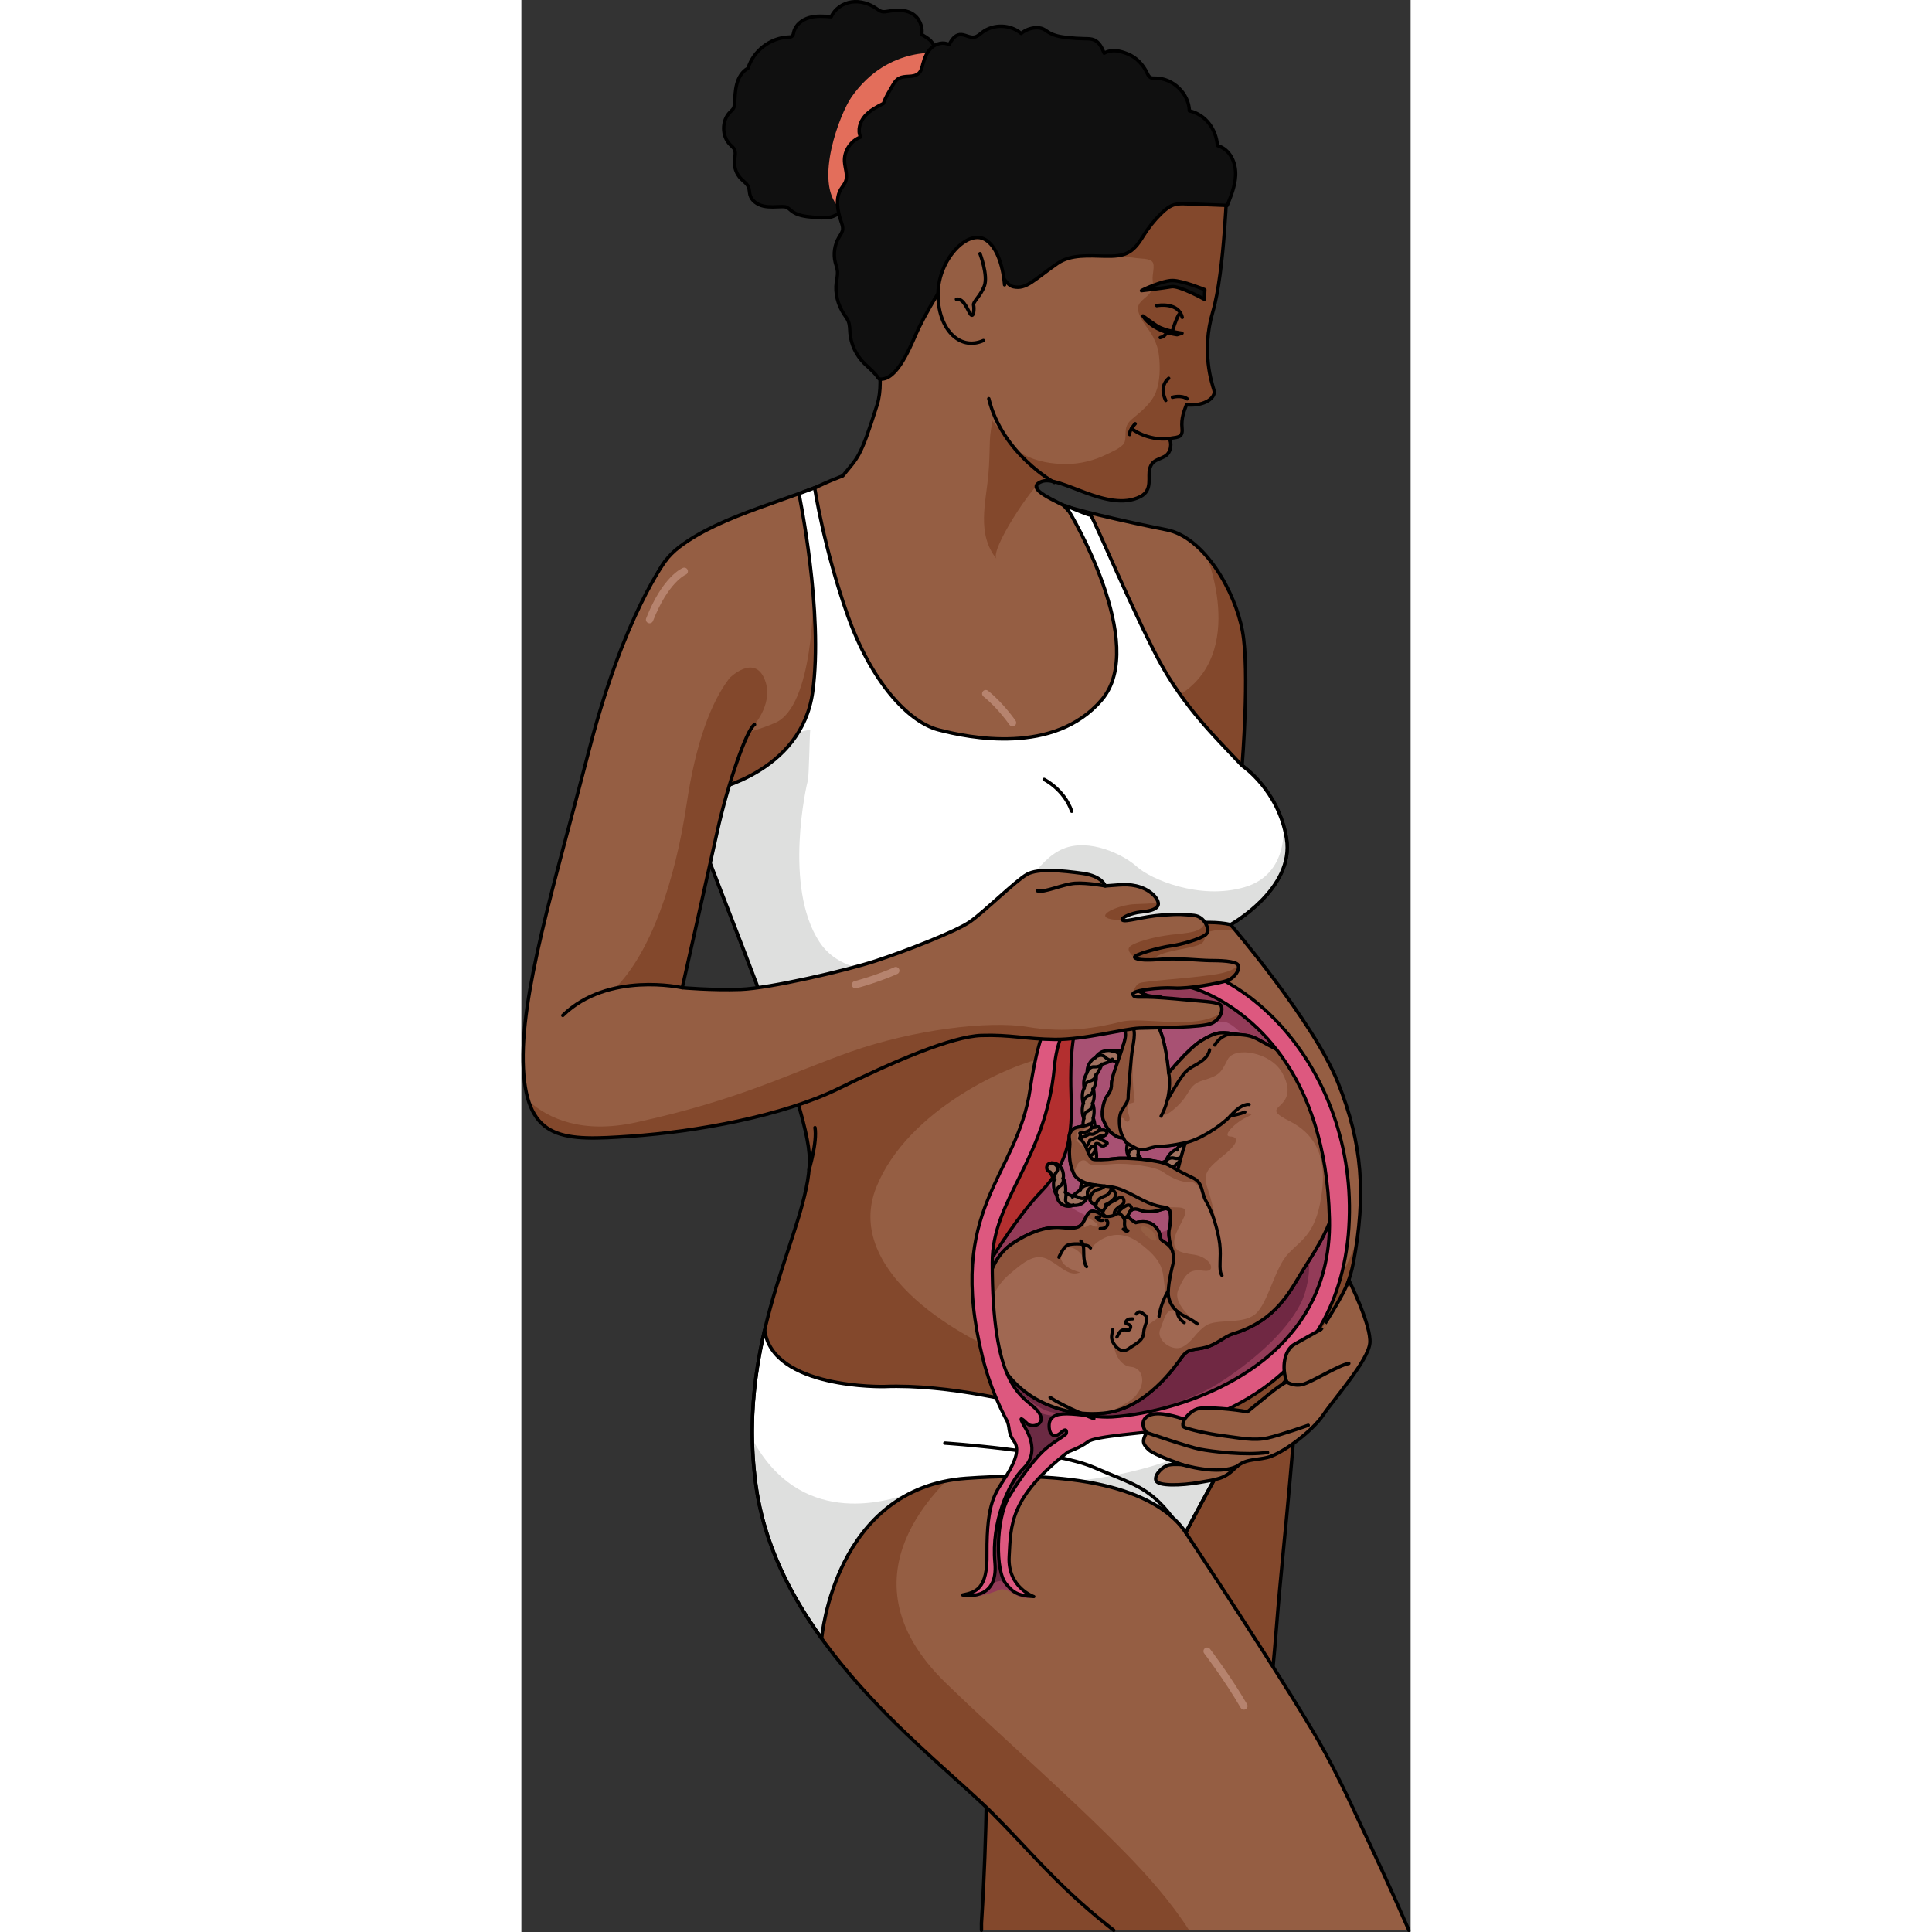 <?xml version="1.0" encoding="utf-8"?>
<!-- Created by: Science Figures, www.sciencefigures.org, Generator: Science Figures Editor -->
<svg version="1.1" id="Camada_1" xmlns="http://www.w3.org/2000/svg" xmlns:xlink="http://www.w3.org/1999/xlink" 
	 width="800px" height="800px" viewBox="0 0 261.108 567.294" enable-background="new 0 0 261.108 567.294"
	 xml:space="preserve">
<rect x="0" y="0" width="261.108" height="567.294" fill="#333333" stroke="none"/>
<g>
	<g>
		<g>
			<path fill="#83482C" d="M135.097,566.794h67.951c2.784-12.228,6.609-24.225,10.182-36.24c5.331-17.926,7.046-34.461,8.509-53.014
				c1.11-14.099,2.646-28.175,3.891-42.264c1.028-11.642,2.035-23.289,2.974-34.939c0,0-78.816-13.072-85.381-9.009
				c-6.565,4.065-7.817,95.363-6.879,117.872c0.939,22.512-1.251,55.503-1.251,55.503S135.095,565.475,135.097,566.794z"/>
		</g>
		<path fill="none" stroke="#000000" stroke-linecap="round" stroke-linejoin="round" stroke-miterlimit="10" d="M213.229,530.554
			c5.331-17.925,7.046-34.461,8.509-53.013c1.11-14.099,2.647-28.175,3.89-42.264c1.029-11.642,2.035-23.289,2.974-34.938
			c0,0-78.815-13.072-85.381-9.009c-6.565,4.065-7.818,95.363-6.88,117.872c0.939,22.512-1.251,55.503-1.251,55.503
			s0.004,0.762,0.005,2.09"/>
		<path fill="none" stroke="#000000" stroke-linecap="round" stroke-linejoin="round" stroke-miterlimit="10" d="M152.867,139.405
			c0,0-14.395,8.478-9.769,21.256"/>
		<g>
			<path fill="#955E43" d="M84.508,338.742c1.614,19.905-22.058,51.648-15.602,97.648c6.457,46,51.918,78.551,69.404,96.035
				c10.26,10.26,18.909,21.009,33.017,32.28c0.848,0.677,1.722,1.375,2.614,2.089h86.667c-4.743-10.949-10.244-22.758-14.585-31.883
				c-2.442-5.321-5.037-10.752-7.606-15.734c-0.008-0.015-0.015-0.031-0.015-0.031h-0.001c-1.463-2.838-2.917-5.532-4.328-7.972
				c-11.027-19.098-39.004-61.164-39.004-61.164s13.72-26.261,18.83-32.718c5.112-6.457,26.631-26.632,30.399-46.539
				c3.765-19.908,2.69-34.971-4.573-52.995c-7.265-18.023-31.474-46.266-31.474-46.266s18.83-10.507,16.409-25.287
				c-2.332-14.245-13.035-21.398-13.035-21.398s2.275-27.561,0.124-39.396c-2.154-11.837-11.299-27.707-22.328-29.861
				c-11.03-2.15-30.484-6.56-35.596-8.849c-5.112-2.29-42.416-14.822-58.555-7.29c-16.141,7.533-36.315,11.567-48.959,21.251
				c-12.643,9.684-12.375,30.935-2.421,61.333C53.842,252.391,82.893,318.833,84.508,338.742z"/>
		</g>
		<path fill="#83482C" d="M81.06,423.739l91.461,4.374l34.154,0.658c2.816-4.898,5.508-9.311,7.226-11.481
			c5.111-6.457,26.631-26.632,30.398-46.538c0.43-2.28,0.791-4.491,1.093-6.657c-2.654,7.199-6.505,15.21-12.101,22.414
			c-14.911,19.188-60.591,22.417-84.621,13.856c-24.03-8.562-53.622-28.742-44.475-51.697c9.146-22.955,39.634-36.405,50.034-38.198
			c10.401-1.792,12.129-2.435,17.211-3.824c5.08-1.39,14.29-1.689,24.945-3.179c10.652-1.491,8.257-4.479,8.257-4.479h-19.804
			c0,0-0.993-3.867,1.809-6.119c2.804-2.255,13.19-1.125,17.461-2.12c4.271-0.993,5.708-4.768,5.708-4.768h-26.868
			c0,0,0.896-3.179,3.479-5.066c2.583-1.888,11.127-2.483,13.113-3.776c1.987-1.293,0.695-2.98,0.695-2.98
			c4.37-1.887,9.455-0.959,9.455-0.959l0,0c-0.908-1.091-1.439-1.71-1.439-1.71s4.139-2.31,8.287-6.286
			c-11.886-3.037-31.668-7.546-32.538-6.921c-1.251,0.895-15.066,20.804-15.066,20.804s-58.323,17.637-93.151,28.176
			c4.752,13.533,8.201,24.984,8.726,31.478c1.362,16.793-15.276,42.016-16.633,77.118L81.06,423.739z"/>
		<path fill="#83482C" d="M196.071,566.793c-5.423-8.478-12.391-16.283-18.808-22.823c-16.914-17.239-35.314-32.98-52.644-49.795
			c-33.483-32.491,1.735-59.771,1.488-60.968l-38.196-2.883c-0.639,0.274-8.229,7.233-16.66,15.068
			c-0.764,0.71,2.57,8.78,2.977,9.895c1.12,3.067,2.392,6.032,4.04,8.852c1.359,2.326,2.396,4.292,2.992,6.38
			c16.515,28.271,44.262,49.118,57.05,61.904c10.261,10.26,18.909,21.009,33.017,32.28c0.848,0.677,1.722,1.375,2.614,2.089H196.071
			z"/>
		<path fill="#FFFFFF" d="M195.07,450.009c0,0,13.719-26.261,18.831-32.718c0.788-0.999,1.971-2.323,3.418-3.921v-0.001
			c0,0-10.967,8.179-31.984,5.661c0,0-19.128-2.358-28.341-4.623c-9.213-2.267-31.412-8.049-50.44-7.272
			c0,0-32.848,0.788-35.125-16.588l0,0c-3.129,13.363-4.942,28.603-2.523,45.843c2.344,16.703,9.844,31.626,19.267,44.704
			c0.025-0.299,3.825-44.22,42.412-47.016C169.393,431.266,188.308,439.768,195.07,450.009z"/>
		<path fill="#DEDFDE" d="M114.666,438.209c-8.692,3.345-33.097,9.844-46.848-15.621c0.085,4.454,0.42,9.048,1.087,13.802
			c2.344,16.703,9.844,31.626,19.267,44.704C88.195,480.844,90.887,449.769,114.666,438.209z"/>
		<path fill="#DEDFDE" d="M215.454,415.451c-0.32-0.15-0.628-0.307-0.969-0.437c-18.403,17.32-51.036,19.727-51.036,19.727
			l0.002,0.003c17.349,2.482,27.146,8.49,31.619,15.265c0,0,13.719-26.261,18.831-32.718
			C214.314,416.768,214.842,416.148,215.454,415.451z"/>
		<path fill="none" stroke="#000000" stroke-linecap="round" stroke-linejoin="round" stroke-miterlimit="10" d="M195.07,450.009
			c0,0,13.719-26.261,18.831-32.718c0.788-0.999,1.971-2.323,3.418-3.921v-0.001c0,0-10.967,8.179-31.984,5.661
			c0,0-19.128-2.358-28.341-4.623c-9.213-2.267-31.412-8.049-50.44-7.272c0,0-32.848,0.788-35.125-16.588l0,0
			c-3.129,13.363-4.942,28.603-2.523,45.843c2.344,16.703,9.844,31.626,19.267,44.704c0.025-0.299,3.825-44.22,42.412-47.016
			C169.393,431.266,188.308,439.768,195.07,450.009z"/>
		<path fill="none" stroke="#000000" stroke-linecap="round" stroke-linejoin="round" stroke-miterlimit="10" d="M124.351,423.739
			c0,0,32.352,2.156,43.738,7.123c11.383,4.968,16.04,5.549,23.025,14.634"/>
		<g>
			<g>
				<path fill-rule="evenodd" clip-rule="evenodd" fill="#933B58" d="M181.097,284.976c-13.033-1.334-22.136,10.065-27.87,32.108
					c-5.742,21.866-22.967,49.913-16.763,71.379c6.204,21.467,9.908,31.575,9.908,31.575s3.403,3.442-1.892,11.442
					c-5.303,7.817-6.892,16.797-7.082,25.398c-0.188,8.6-0.683,10.365-7.871,11.377c0,0,1.627,2.25,11.396-1.619
					c2.987-0.056,5.521,3.935,9.179,2.109c0,0-9.202-3.336-8.325-12.652c0.881-9.314,4.974-25.361,20.645-33.202
					c15.668-7.838,34.18-4.853,47.023-13.517c12.838-8.839,37.813-26.679,28.861-72.836
					C229.181,290.564,197.297,286.777,181.097,284.976L181.097,284.976z"/>
				<path fill-rule="evenodd" clip-rule="evenodd" fill="#6B2A43" d="M150.543,413.454c0,0,1.277,2.613,8.804,2.295
					c-2.234,2.328-2.234,2.328-2.234,2.328c4.223,0.797,4.223,0.797,4.223,0.797c0.239,3.511,0.239,3.511,0.239,3.511
					s-23.029,14.666-19.608,38.15c0,0,0.237,3.334,2.911,5.744c0,0-2.889-4.517-8.413-0.193c-5.528,4.322-0.182-0.348-0.182-0.348
					s2.345-5.666,1.735-10.05c-0.433-4.387,0.957-14.429,4.374-19.06c2.731-3.92,6.486-9.262,4.995-13.978
					c-1.49-4.716-4.352-7.825-1.738-8.577C148.083,413.148,150.543,413.454,150.543,413.454L150.543,413.454z"/>
				<path fill-rule="evenodd" clip-rule="evenodd" fill="#702843" d="M145.433,407.85c9.854,9.833,12.954,6.258,20.191,7.704
					c6.352,1.111,12.835-0.065,18.963-1.586c7.005-1.539,14.865-4.322,20.947-8.303c8.338-5.431,18.733-13.886,23.313-22.935
					c3.728-7.453,4.324-22.403-5.578-25.382c-11.849-3.467-24.078,10.298-34.375,14.357c-13.092,5.165-36.012,2.083-42.036,18.54
					C145.021,395.379,142.886,403.505,145.433,407.85"/>
				<path fill-rule="evenodd" clip-rule="evenodd" fill="#A85173" d="M204.503,300.302c-5.127-1.48-10.217-0.86-15.187-3.221
					c-5.146-2.356-12.692-1.513-17.935,0.515c-7.863,2.775-9.72,6.84-10.802,14.749c-0.786,4.924-1.573,9.843-2.892,14.6
					c-1.488,5.109-4.158,12.698-3.532,17.941c1.029,8.044,10.597,11.72,16.979,14.228c10.634,4.356,19.267,5.072,27.185-4.191
					c2.578-3.202,4.461-6.043,7.932-8.562c2.428-1.799,4.689-3.067,6.399-5.729c2.907-4.435,5.097-9.559,6.058-14.657
					c1.273-7.034,0.606-14.558-4.596-19.719c-1.613-1.721-5.03-5.688-7.501-6.169C205.73,299.928,205.027,299.941,204.503,300.302"
					/>
				<path fill-rule="evenodd" clip-rule="evenodd" fill="#B32F2F" d="M161.447,323.468c-0.402-11.919-0.117-25.092,5.661-30.007
					c0,0-2.096,0.693-5.181,2.155c-3.482,5.303-6.369,12.504-8.7,21.468c-3.783,14.399-12.54,31.479-16.31,47.599
					c0.51,1.38,1.073,2.741,1.707,4.063c0,0,7.252-11.883,14.063-18.951C159.495,342.729,161.848,335.384,161.447,323.468z"/>
				
					<path fill="none" stroke="#000000" stroke-width="0.949" stroke-linecap="round" stroke-linejoin="round" stroke-miterlimit="10" d="
					M161.447,323.468c-0.402-11.919-0.117-25.092,5.661-30.007c0,0-2.096,0.693-5.181,2.155c-3.482,5.303-6.369,12.504-8.7,21.468
					c-3.783,14.399-12.54,31.479-16.31,47.599c0.51,1.38,1.073,2.741,1.707,4.063c0,0,7.252-11.883,14.063-18.951
					C159.495,342.729,161.848,335.384,161.447,323.468z"/>
			</g>
			<g>
				<path fill="#A0715F" d="M197.919,337.061l0.068-0.12c-0.651-0.648-1.764-1.167-2.962-1.032c-1.197,0.12-2.131,0.812-2.641,1.524
					l0.185,0.233c-0.005,0.002-0.01,0.005-0.014,0.01l-0.182-0.233c-1.675,0.727-2.656,2.169-3.109,3.414l0.027,0.023
					c-0.004,0.001-0.007,0.003-0.012,0.005l-0.024-0.021c-0.602,0.276-1.03,0.474-1.447,0.662c-0.459,0.223-0.939,0.479-1.479,0.779
					l0.007,0.081c-0.002,0-0.005,0.002-0.009,0.002l-0.008-0.083c-1.179-0.376-2.181-0.571-3.369-0.702l-0.24,0.404
					c-0.002-0.001-0.004-0.004-0.008-0.005l0.24-0.404c-0.614-0.971-1.112-1.566-1.794-2.412c-0.027-0.274-0.037-0.561-0.03-0.855
					c0.064-0.468,0.102-0.935,0.121-1.413c0.091-0.623,0.227-1.256,0.383-1.862c0.281-0.386,0.562-0.85,0.77-1.333
					c0.299-0.711,0.473-1.473,0.493-2.246l-0.119-0.045c0.002-0.004,0.002-0.008,0.003-0.012l0.12,0.046
					c0.946-1.221,1.439-2.83,1.258-4.406l-0.186-0.036c0-0.004,0.001-0.009,0.003-0.014l0.187,0.036
					c0.366-0.697,0.633-1.476,0.68-2.301c0.085-0.848-0.048-1.555-0.273-2.314l-0.097-0.001c0-0.005,0.002-0.009-0.001-0.013
					l0.099,0.001c0.501-1.454,0.382-3.25-0.48-4.678l-0.312,0.076c0-0.004,0-0.009-0.004-0.013l0.312-0.076
					c0.106-1.65-0.72-3.423-2.036-4.425l-0.307,0.221c-0.001-0.005-0.005-0.009-0.008-0.012l0.307-0.221
					c-0.531-1.598-1.988-2.932-3.641-3.312l-0.048,0.079c-0.004-0.001-0.007-0.005-0.01-0.007l0.045-0.078
					c-1.136-1.245-3.128-1.872-4.854-1.364l0.001,0.046c-0.004-0.001-0.01-0.002-0.017-0.002v-0.044
					c-0.428-0.102-0.883-0.203-1.354-0.152c-0.231,0.012-0.471,0.036-0.705,0.069c-0.231,0.05-0.463,0.133-0.689,0.214
					c-0.915,0.315-1.691,0.996-2.174,1.762l0.024,0.024c-0.004,0.006-0.008,0.008-0.011,0.012l-0.025-0.029
					c-1.584,0.791-2.496,2.665-2.45,4.182c-0.051,0.166-0.093,0.337-0.139,0.51c-0.34,0.594-0.612,1.24-0.78,1.913
					c-0.124,0.774-0.093,1.573,0.047,2.338l0.05,0.007c0,0.004-0.003,0.008-0.002,0.012l-0.05-0.007
					c-0.359,0.711-0.52,1.479-0.541,2.246c-0.023,0.765,0.034,1.547,0.289,2.273l0.084-0.001c-0.001,0.005-0.001,0.008-0.002,0.013
					l-0.081,0.001c-0.455,1.448-0.436,3.058,0.15,4.452l0.035-0.003c0,0.004,0.001,0.008,0,0.014l-0.034,0.002
					c-0.406,1.471-0.286,3.007,0.302,4.387l0.041-0.002c0,0.003,0.002,0.008,0.002,0.012l-0.043,0.003
					c-0.399,1.44-0.256,2.963,0.257,4.325l0.073-0.003c-0.001,0.004,0,0.007,0.003,0.011l-0.074,0.005
					c-0.423,1.409-0.379,2.879,0.039,4.264l0.102,0.003c0,0.004,0.001,0.007,0,0.011l-0.101-0.003
					c-0.537,1.357-0.664,2.766-0.426,4.158l0.067,0.01c0,0.004,0.001,0.008-0.001,0.011l-0.069-0.011
					c-0.718,1.234-1.063,2.47-1.208,3.707l0.063,0.035c0,0.004-0.004,0.006-0.004,0.011l-0.064-0.037
					c-0.259,0.18-0.467,0.401-0.691,0.537c-0.106,0.075-0.199,0.167-0.292,0.25c-0.1,0.058-0.192,0.12-0.274,0.193
					c-0.157,0.186-0.345,0.221-0.491,0.412c-0.186,0.101-0.343,0.261-0.584,0.423l0.038,0.333c-0.002,0-0.006,0.002-0.009,0.002
					l-0.039-0.335c-0.59-0.164-0.951-0.371-1.108-0.453c-0.08-0.057-0.175-0.096-0.324-0.186c-0.141-0.113-0.331-0.259-0.532-0.477
					l-0.137,0.052c-0.001-0.002-0.003-0.004-0.005-0.007l0.137-0.052c0.103-1.139,0.033-2.589-0.679-4.048l-0.116,0.015
					c0-0.005-0.001-0.008-0.002-0.013l0.116-0.016c0.115-0.783,0.093-1.682-0.401-2.685c-0.259-0.494-0.669-1.01-1.239-1.374
					c-0.586-0.36-1.238-0.479-1.792-0.45l-0.018,0.101c-1.496-0.282-2.046,2.072-0.505,2.506c0.05,0.013,0.088,0.043,0.133,0.06
					l-0.009,0.069c0.296,0.34,0.122,0.373,0.329,0.685c0.172,0.329,0.44,0.901,0.772,1.514l0.284-0.045c0,0.004,0,0.008,0,0.012
					l-0.283,0.045c-0.264,1.336-0.227,3.007,0.81,4.56l0.151-0.055c0,0.005,0.002,0.01,0.003,0.016l-0.149,0.053
					c0.033,0.457,0.176,0.96,0.439,1.455c0.288,0.499,0.736,0.976,1.297,1.298c1.153,0.627,2.344,0.507,3.149,0.167l-0.012-0.1
					c0.006,0.001,0.01,0,0.016-0.001l0.012,0.1c0.453,0.06,0.999,0.001,1.505-0.104c0.475-0.191,1.027-0.374,1.393-0.729
					c0.202-0.165,0.393-0.34,0.573-0.519c0.155-0.19,0.29-0.392,0.417-0.594c0.281-0.399,0.405-0.833,0.521-1.255l-0.106-0.06
					c0.002-0.007,0.005-0.01,0.009-0.014l0.104,0.062c1.15-1.137,1.639-2.722,1.553-4.172c0.073-0.296,0.141-0.596,0.201-0.899
					c0.42-1,0.554-2.099,0.415-3.154c0.045-0.605,0.068-1.215,0.082-1.83c0.18-0.879,0.165-1.786-0.031-2.654
					c-0.021-0.577-0.055-1.155-0.089-1.729c0.167-1.035,0.067-2.085-0.249-3.071c-0.033-0.359-0.068-0.716-0.104-1.071
					c0.227-1.279,0.1-2.601-0.382-3.794c-0.001-0.019-0.004-0.039-0.005-0.06c0.372-1.43,0.359-2.895-0.15-4.272l-0.113-0.001
					c0.001-0.004,0.002-0.008,0.003-0.011h0.113c0.228-0.694,0.408-1.391,0.426-2.1c0.014-0.354-0.001-0.708-0.047-1.064
					c-0.041-0.354-0.068-0.699-0.146-1.048l-0.223-0.022c0.003-0.004,0.001-0.01,0.001-0.014l0.222,0.025
					c0.333-0.643,0.528-1.316,0.636-2.001c0.169-0.66,0.217-1.346,0.146-2.061l-0.182-0.055c0.002-0.003,0.003-0.006,0.005-0.009
					l0.179,0.052c0.8-1.192,1.228-2.063,1.68-3.16l-0.085-0.091c0.002-0.002,0.004-0.005,0.006-0.008l0.085,0.092
					c1.128-0.36,1.911-0.641,3.054-1.148l-0.002-0.365c0.004,0,0.007-0.001,0.011-0.002l0.001,0.366
					c1.117,0.48,2.161,0.799,3.468,0.991l0.001-0.003c0.004,0.001,0.007,0.002,0.009,0.005l-0.002,0.003
					c0.751,0.949,1.549,1.692,2.54,2.368c0.108,0.128,0.213,0.257,0.313,0.389c0.327,1.211,0.805,2.22,1.534,3.268l0.156-0.039
					c0.002,0.003,0.004,0.005,0.004,0.009l-0.159,0.039c-0.159,1.325-0.067,2.631,0.402,4.008l0.19,0.001c0,0.004,0,0.008,0,0.011
					h-0.19c-0.255,0.656-0.37,1.435-0.441,2.056c-0.035,0.651-0.038,1.334,0.089,2.033l0.063,0.011c0,0.005-0.003,0.009-0.003,0.013
					l-0.063-0.014c-0.735,1.205-1.145,2.549-1.15,4.004l0.036,0.014c-0.001,0.004-0.003,0.007-0.002,0.011l-0.038-0.013
					c-0.456,0.559-0.828,1.171-1.104,1.823c-0.278,0.661-0.464,1.302-0.544,2.234l0.009,0.004c0,0.005-0.004,0.009-0.004,0.014
					l-0.009-0.004c-1.027,1.375-1.229,3.53-0.288,5.11l0.188-0.048c0.001,0.004,0.002,0.01,0.005,0.013l-0.19,0.05
					c-0.044,0.462,0.076,0.913,0.216,1.372c0.115,0.472,0.389,0.882,0.678,1.278c0.265,0.421,0.654,0.719,1.046,0.989
					c0.199,0.135,0.394,0.269,0.603,0.369c0.215,0.09,0.429,0.171,0.644,0.236l0.105-0.179c0.003,0.004,0.009,0.006,0.014,0.008
					l-0.104,0.178c1.255,1.329,3.411,1.75,5.055,1.068l-0.008-0.071c0.004-0.001,0.009-0.001,0.014-0.002l0.009,0.073
					c0.87,0.151,1.841,0.033,2.71-0.389c0.864-0.402,1.636-1.173,2.005-1.969l-0.237-0.212c0.001-0.002,0.005-0.005,0.008-0.008
					l0.238,0.208c1.309-0.834,2.075-1.876,2.627-2.861c0.196-0.125,0.394-0.234,0.594-0.326c0.352-0.073,0.628-0.104,0.828-0.119
					c0.285-0.031,0.644-0.077,1.226-0.04l0.029-0.053c0.115,0.03,0.229,0.053,0.345,0.1
					C198.416,339.939,199.042,337.84,197.919,337.061z"/>
				
					<path fill="none" stroke="#000000" stroke-width="0.949" stroke-linecap="round" stroke-linejoin="round" stroke-miterlimit="10" d="
					M197.919,337.061l0.068-0.12c-0.651-0.648-1.764-1.167-2.962-1.032c-1.197,0.12-2.131,0.812-2.641,1.524l0.185,0.233
					c-0.005,0.002-0.01,0.005-0.014,0.01l-0.182-0.233c-1.675,0.727-2.656,2.169-3.109,3.414l0.027,0.023
					c-0.004,0.001-0.007,0.003-0.012,0.005l-0.024-0.021c-0.602,0.276-1.03,0.474-1.447,0.662c-0.459,0.223-0.939,0.479-1.479,0.779
					l0.007,0.081c-0.002,0-0.005,0.002-0.009,0.002l-0.008-0.083c-1.179-0.376-2.181-0.571-3.369-0.702l-0.24,0.404
					c-0.002-0.001-0.004-0.004-0.008-0.005l0.24-0.404c-0.614-0.971-1.112-1.566-1.794-2.412c-0.027-0.274-0.037-0.561-0.03-0.855
					c0.064-0.468,0.102-0.935,0.121-1.413c0.091-0.623,0.227-1.256,0.383-1.862c0.281-0.386,0.562-0.85,0.77-1.333
					c0.299-0.711,0.473-1.473,0.493-2.246l-0.119-0.045c0.002-0.004,0.002-0.008,0.003-0.012l0.12,0.046
					c0.946-1.221,1.439-2.83,1.258-4.406l-0.186-0.036c0-0.004,0.001-0.009,0.003-0.014l0.187,0.036
					c0.366-0.697,0.633-1.476,0.68-2.301c0.085-0.848-0.048-1.555-0.273-2.314l-0.097-0.001c0-0.005,0.002-0.009-0.001-0.013
					l0.099,0.001c0.501-1.454,0.382-3.25-0.48-4.678l-0.312,0.076c0-0.004,0-0.009-0.004-0.013l0.312-0.076
					c0.106-1.65-0.72-3.423-2.036-4.425l-0.307,0.221c-0.001-0.005-0.005-0.009-0.008-0.012l0.307-0.221
					c-0.531-1.598-1.988-2.932-3.641-3.312l-0.048,0.079c-0.004-0.001-0.007-0.005-0.01-0.007l0.045-0.078
					c-1.136-1.245-3.128-1.872-4.854-1.364l0.001,0.046c-0.004-0.001-0.01-0.002-0.017-0.002v-0.044
					c-0.428-0.102-0.883-0.203-1.354-0.152c-0.231,0.012-0.471,0.036-0.705,0.069c-0.231,0.05-0.463,0.133-0.689,0.214
					c-0.915,0.315-1.691,0.996-2.174,1.762l0.024,0.024c-0.004,0.006-0.008,0.008-0.011,0.012l-0.025-0.029
					c-1.584,0.791-2.496,2.665-2.45,4.182c-0.051,0.166-0.093,0.337-0.139,0.51c-0.34,0.594-0.612,1.24-0.78,1.913
					c-0.124,0.774-0.093,1.573,0.047,2.338l0.05,0.007c0,0.004-0.003,0.008-0.002,0.012l-0.05-0.007
					c-0.359,0.711-0.52,1.479-0.541,2.246c-0.023,0.765,0.034,1.547,0.289,2.273l0.084-0.001c-0.001,0.005-0.001,0.008-0.002,0.013
					l-0.081,0.001c-0.455,1.448-0.436,3.058,0.15,4.452l0.035-0.003c0,0.004,0.001,0.008,0,0.014l-0.034,0.002
					c-0.406,1.471-0.286,3.007,0.302,4.387l0.041-0.002c0,0.003,0.002,0.008,0.002,0.012l-0.043,0.003
					c-0.399,1.44-0.256,2.963,0.257,4.325l0.073-0.003c-0.001,0.004,0,0.007,0.003,0.011l-0.074,0.005
					c-0.423,1.409-0.379,2.879,0.039,4.264l0.102,0.003c0,0.004,0.001,0.007,0,0.011l-0.101-0.003
					c-0.537,1.357-0.664,2.766-0.426,4.158l0.067,0.01c0,0.004,0.001,0.008-0.001,0.011l-0.069-0.011
					c-0.718,1.234-1.063,2.47-1.208,3.707l0.063,0.035c0,0.004-0.004,0.006-0.004,0.011l-0.064-0.037
					c-0.259,0.18-0.467,0.401-0.691,0.537c-0.106,0.075-0.199,0.167-0.292,0.25c-0.1,0.058-0.192,0.12-0.274,0.193
					c-0.157,0.186-0.345,0.221-0.491,0.412c-0.186,0.101-0.343,0.261-0.584,0.423l0.038,0.333c-0.002,0-0.006,0.002-0.009,0.002
					l-0.039-0.335c-0.59-0.164-0.951-0.371-1.108-0.453c-0.08-0.057-0.175-0.096-0.324-0.186c-0.141-0.113-0.331-0.259-0.532-0.477
					l-0.137,0.052c-0.001-0.002-0.003-0.004-0.005-0.007l0.137-0.052c0.103-1.139,0.033-2.589-0.679-4.048l-0.116,0.015
					c0-0.005-0.001-0.008-0.002-0.013l0.116-0.016c0.115-0.783,0.093-1.682-0.401-2.685c-0.259-0.494-0.669-1.01-1.239-1.374
					c-0.586-0.36-1.238-0.479-1.792-0.45l-0.018,0.101c-1.496-0.282-2.046,2.072-0.505,2.506c0.05,0.013,0.088,0.043,0.133,0.06
					l-0.009,0.069c0.296,0.34,0.122,0.373,0.329,0.685c0.172,0.329,0.44,0.901,0.772,1.514l0.284-0.045c0,0.004,0,0.008,0,0.012
					l-0.283,0.045c-0.264,1.336-0.227,3.007,0.81,4.56l0.151-0.055c0,0.005,0.002,0.01,0.003,0.016l-0.149,0.053
					c0.033,0.457,0.176,0.96,0.439,1.455c0.288,0.499,0.736,0.976,1.297,1.298c1.153,0.627,2.344,0.507,3.149,0.167l-0.012-0.1
					c0.006,0.001,0.01,0,0.016-0.001l0.012,0.1c0.453,0.06,0.999,0.001,1.505-0.104c0.475-0.191,1.027-0.374,1.393-0.729
					c0.202-0.165,0.393-0.34,0.573-0.519c0.155-0.19,0.29-0.392,0.417-0.594c0.281-0.399,0.405-0.833,0.521-1.255l-0.106-0.06
					c0.002-0.007,0.005-0.01,0.009-0.014l0.104,0.062c1.15-1.137,1.639-2.722,1.553-4.172c0.073-0.296,0.141-0.596,0.201-0.899
					c0.42-1,0.554-2.099,0.415-3.154c0.045-0.605,0.068-1.215,0.082-1.83c0.18-0.879,0.165-1.786-0.031-2.654
					c-0.021-0.577-0.055-1.155-0.089-1.729c0.167-1.035,0.067-2.085-0.249-3.071c-0.033-0.359-0.068-0.716-0.104-1.071
					c0.227-1.279,0.1-2.601-0.382-3.794c-0.001-0.019-0.004-0.039-0.005-0.06c0.372-1.43,0.359-2.895-0.15-4.272l-0.113-0.001
					c0.001-0.004,0.002-0.008,0.003-0.011h0.113c0.228-0.694,0.408-1.391,0.426-2.1c0.014-0.354-0.001-0.708-0.047-1.064
					c-0.041-0.354-0.068-0.699-0.146-1.048l-0.223-0.022c0.003-0.004,0.001-0.01,0.001-0.014l0.222,0.025
					c0.333-0.643,0.528-1.316,0.636-2.001c0.169-0.66,0.217-1.346,0.146-2.061l-0.182-0.055c0.002-0.003,0.003-0.006,0.005-0.009
					l0.179,0.052c0.8-1.192,1.228-2.063,1.68-3.16l-0.085-0.091c0.002-0.002,0.004-0.005,0.006-0.008l0.085,0.092
					c1.128-0.36,1.911-0.641,3.054-1.148l-0.002-0.365c0.004,0,0.007-0.001,0.011-0.002l0.001,0.366
					c1.117,0.48,2.161,0.799,3.468,0.991l0.001-0.003c0.004,0.001,0.007,0.002,0.009,0.005l-0.002,0.003
					c0.751,0.949,1.549,1.692,2.54,2.368c0.108,0.128,0.213,0.257,0.313,0.389c0.327,1.211,0.805,2.22,1.534,3.268l0.156-0.039
					c0.002,0.003,0.004,0.005,0.004,0.009l-0.159,0.039c-0.159,1.325-0.067,2.631,0.402,4.008l0.19,0.001c0,0.004,0,0.008,0,0.011
					h-0.19c-0.255,0.656-0.37,1.435-0.441,2.056c-0.035,0.651-0.038,1.334,0.089,2.033l0.063,0.011c0,0.005-0.003,0.009-0.003,0.013
					l-0.063-0.014c-0.735,1.205-1.145,2.549-1.15,4.004l0.036,0.014c-0.001,0.004-0.003,0.007-0.002,0.011l-0.038-0.013
					c-0.456,0.559-0.828,1.171-1.104,1.823c-0.278,0.661-0.464,1.302-0.544,2.234l0.009,0.004c0,0.005-0.004,0.009-0.004,0.014
					l-0.009-0.004c-1.027,1.375-1.229,3.53-0.288,5.11l0.188-0.048c0.001,0.004,0.002,0.01,0.005,0.013l-0.19,0.05
					c-0.044,0.462,0.076,0.913,0.216,1.372c0.115,0.472,0.389,0.882,0.678,1.278c0.265,0.421,0.654,0.719,1.046,0.989
					c0.199,0.135,0.394,0.269,0.603,0.369c0.215,0.09,0.429,0.171,0.644,0.236l0.105-0.179c0.003,0.004,0.009,0.006,0.014,0.008
					l-0.104,0.178c1.255,1.329,3.411,1.75,5.055,1.068l-0.008-0.071c0.004-0.001,0.009-0.001,0.014-0.002l0.009,0.073
					c0.87,0.151,1.841,0.033,2.71-0.389c0.864-0.402,1.636-1.173,2.005-1.969l-0.237-0.212c0.001-0.002,0.005-0.005,0.008-0.008
					l0.238,0.208c1.309-0.834,2.075-1.876,2.627-2.861c0.196-0.125,0.394-0.234,0.594-0.326c0.352-0.073,0.628-0.104,0.828-0.119
					c0.285-0.031,0.644-0.077,1.226-0.04l0.029-0.053c0.115,0.03,0.229,0.053,0.345,0.1
					C198.416,339.939,199.042,337.84,197.919,337.061z"/>
				
					<path fill="none" stroke="#000000" stroke-width="0.949" stroke-linecap="round" stroke-linejoin="round" stroke-miterlimit="10" d="
					M155.681,341.479c0,0,0.15,0.024,0.384,0.096c0.227,0.061,0.567,0.23,0.846,0.489c0.608,0.537,0.769,1.45,0.251,2.038
					c-0.492,0.608-0.701,1.098-0.773,1.532c-0.069,0.426-0.004,0.778-0.004,0.778"/>
				
					<path fill="none" stroke="#000000" stroke-width="0.949" stroke-linecap="round" stroke-linejoin="round" stroke-miterlimit="10" d="
					M159.116,346.002c0,0,0.08,0.414-0.026,0.908c-0.105,0.497-0.387,1.062-1.058,1.473c-0.676,0.412-0.928,1.035-0.973,1.589
					c-0.045,0.551,0.134,1.013,0.136,1.013"/>
				
					<path fill="none" stroke="#000000" stroke-width="0.949" stroke-linecap="round" stroke-linejoin="round" stroke-miterlimit="10" d="
					M159.799,350.056c0,0,0.104,0.27,0.116,0.6c0.012,0.339-0.052,0.775-0.121,1.579c-0.092,0.794,0.592,1.392,1.206,1.576
					c0.607,0.192,1.085,0.106,1.085,0.106"/>
				
					<path fill="none" stroke="#000000" stroke-width="0.949" stroke-linecap="round" stroke-linejoin="round" stroke-miterlimit="10" d="
					M161.774,351.172c0.023,0.016,0.243-0.076,0.598,0.009c0.192,0.068,0.373,0.045,0.643,0.149
					c0.269,0.103,0.572,0.208,0.911,0.382c0.341,0.179,0.714,0.228,1.054,0.174c0.317-0.067,0.614-0.22,0.857-0.394
					c0.256-0.172,0.39-0.378,0.51-0.524c0.105-0.15,0.164-0.251,0.164-0.251"/>
				
					<path fill="none" stroke="#000000" stroke-width="0.949" stroke-linecap="round" stroke-linejoin="round" stroke-miterlimit="10" d="
					M164.112,349.347c0,0,0.039-0.065,0.115-0.171c0.067-0.116,0.18-0.266,0.339-0.416c0.339-0.29,0.791-0.67,1.6-0.747
					c0.774-0.084,1.272-0.562,1.543-1.017c0.259-0.449,0.329-0.86,0.329-0.86"/>
				
					<path fill="none" stroke="#000000" stroke-width="0.949" stroke-linecap="round" stroke-linejoin="round" stroke-miterlimit="10" d="
					M165.323,345.631c0,0,0.042-0.362,0.274-0.777c0.232-0.415,0.622-0.899,1.382-1.144c0.744-0.245,1.146-0.779,1.333-1.251
					c0.193-0.474,0.195-0.878,0.195-0.878"/>
				
					<path fill="none" stroke="#000000" stroke-width="0.949" stroke-linecap="round" stroke-linejoin="round" stroke-miterlimit="10" d="
					M165.748,341.462c0,0-0.017-1.484,1.41-2.134c1.437-0.646,1.308-2.244,1.308-2.244"/>
				
					<path fill="none" stroke="#000000" stroke-width="0.949" stroke-linecap="round" stroke-linejoin="round" stroke-miterlimit="10" d="
					M165.707,337.185c0,0-0.026-0.379,0.121-0.847c0.142-0.471,0.443-1.035,1.144-1.395c1.401-0.727,1.231-2.287,1.231-2.287"/>
				
					<path fill="none" stroke="#000000" stroke-width="0.949" stroke-linecap="round" stroke-linejoin="round" stroke-miterlimit="10" d="
					M165.45,332.847c0,0-0.18-1.547,1.217-2.281c1.387-0.739,1.24-2.261,1.24-2.261"/>
				
					<path fill="none" stroke="#000000" stroke-width="0.949" stroke-linecap="round" stroke-linejoin="round" stroke-miterlimit="10" d="
					M165.147,328.448c0,0-0.038-0.392,0.099-0.873c0.133-0.479,0.457-1.048,1.175-1.39c1.434-0.684,1.338-2.188,1.338-2.188"/>
				
					<path fill="none" stroke="#000000" stroke-width="0.949" stroke-linecap="round" stroke-linejoin="round" stroke-miterlimit="10" d="
					M164.996,323.983c0,0-0.029-0.396,0.163-0.879c0.188-0.478,0.553-1.024,1.288-1.305c0.738-0.282,1.094-0.791,1.29-1.229
					c0.225-0.43,0.257-0.796,0.257-0.796"/>
				
					<path fill="none" stroke="#000000" stroke-width="0.949" stroke-linecap="round" stroke-linejoin="round" stroke-miterlimit="10" d="
					M165.25,319.452c0,0,0.143-1.655,1.664-2.014c0.789-0.176,1.255-0.604,1.521-0.993c0.268-0.388,0.34-0.743,0.34-0.743"/>
				
					<path fill="none" stroke="#000000" stroke-width="0.949" stroke-linecap="round" stroke-linejoin="round" stroke-miterlimit="10" d="
					M166.126,314.92c0,0,0.021-0.101,0.078-0.255c0.067-0.158,0.127-0.358,0.308-0.585c0.366-0.438,0.877-0.894,1.694-0.821
					c1.564,0.096,2.197-0.745,2.251-0.729"/>
				
					<path fill="none" stroke="#000000" stroke-width="0.949" stroke-linecap="round" stroke-linejoin="round" stroke-miterlimit="10" d="
					M168.584,310.503c0-0.001,0.356-0.346,0.909-0.55c0.585-0.161,1.319-0.183,1.879,0.423c0.279,0.289,0.536,0.458,0.784,0.603
					c0.248,0.156,0.474,0.244,0.668,0.287c0.19,0.037,0.368,0.101,0.491,0.102c0.124,0.015,0.201,0.008,0.201,0.008"/>
				
					<path fill="none" stroke="#000000" stroke-width="0.949" stroke-linecap="round" stroke-linejoin="round" stroke-miterlimit="10" d="
					M173.521,308.61c-0.018-0.09,1.967,0.099,2.158,1.696c0.099,0.795,0.428,1.269,0.724,1.593c0.29,0.336,0.591,0.466,0.591,0.466"
					/>
				
					<path fill="none" stroke="#000000" stroke-width="0.949" stroke-linecap="round" stroke-linejoin="round" stroke-miterlimit="10" d="
					M178.388,309.98c0,0,0.386,0.229,0.729,0.653c0.347,0.422,0.577,1.107,0.339,1.837c-0.265,0.763-0.154,1.338-0.017,1.759
					c0.128,0.431,0.351,0.68,0.351,0.68"/>
				
					<path fill="none" stroke="#000000" stroke-width="0.949" stroke-linecap="round" stroke-linejoin="round" stroke-miterlimit="10" d="
					M182.037,313.303c0,0,0.078,0.079,0.15,0.238c0.079,0.157,0.176,0.38,0.242,0.646c0.155,0.514,0.108,1.223-0.421,1.814
					c-0.264,0.297-0.414,0.584-0.513,0.859c-0.115,0.277-0.165,0.536-0.177,0.76c-0.004,0.436,0.07,0.773,0.07,0.773"/>
				
					<path fill="none" stroke="#000000" stroke-width="0.949" stroke-linecap="round" stroke-linejoin="round" stroke-miterlimit="10" d="
					M184.077,317.741c0,0,0.111,0.422,0.062,0.953c-0.099,0.53-0.354,1.156-1.046,1.534c-0.703,0.385-1.007,0.915-1.157,1.363
					c-0.163,0.449-0.143,0.819-0.143,0.819"/>
				
					<path fill="none" stroke="#000000" stroke-width="0.949" stroke-linecap="round" stroke-linejoin="round" stroke-miterlimit="10" d="
					M184.556,322.431c0,0,0.056,1.622-1.466,2.182c-0.743,0.264-1.125,0.725-1.372,1.134c-0.233,0.407-0.278,0.765-0.278,0.765"/>
				
					<path fill="none" stroke="#000000" stroke-width="0.949" stroke-linecap="round" stroke-linejoin="round" stroke-miterlimit="10" d="
					M184.146,327.06c0,0-0.292,1.654-1.882,1.854c-0.771,0.109-1.267,0.504-1.565,0.88c-0.293,0.376-0.412,0.731-0.412,0.731"/>
				
					<path fill="none" stroke="#000000" stroke-width="0.949" stroke-linecap="round" stroke-linejoin="round" stroke-miterlimit="10" d="
					M182.884,331.477c0,0-0.126,0.383-0.451,0.775c-0.323,0.389-0.863,0.777-1.649,0.788c-0.784,0.013-1.326,0.358-1.656,0.707
					c-0.168,0.176-0.296,0.422-0.375,0.576c-0.082,0.163-0.118,0.271-0.118,0.271"/>
				
					<path fill="none" stroke="#000000" stroke-width="0.949" stroke-linecap="round" stroke-linejoin="round" stroke-miterlimit="10" d="
					M181.232,335.531c0.002,0.001-0.112,0.299-0.344,0.647c-0.118,0.175-0.314,0.359-0.532,0.538
					c-0.212,0.179-0.496,0.351-0.872,0.484c-0.779,0.26-1.076,0.906-1.199,1.48c-0.08,0.285-0.017,0.546-0.001,0.733
					c0.027,0.19,0.059,0.304,0.059,0.304"/>
				
					<path fill="none" stroke="#000000" stroke-width="0.949" stroke-linecap="round" stroke-linejoin="round" stroke-miterlimit="10" d="
					M181.015,339.026c0,0,0.052,0.295,0.076,0.673c0.008,0.19-0.05,0.449-0.111,0.717c-0.051,0.259-0.157,0.567-0.354,0.914
					c-0.427,0.721-0.184,1.407,0.143,1.913c0.154,0.264,0.355,0.438,0.51,0.556c0.151,0.117,0.252,0.18,0.252,0.18"/>
				
					<path fill="none" stroke="#000000" stroke-width="0.949" stroke-linecap="round" stroke-linejoin="round" stroke-miterlimit="10" d="
					M182.95,341.604c0,0,0.069,0.033,0.17,0.104c0.095,0.076,0.229,0.184,0.372,0.328c0.281,0.31,0.626,0.758,0.792,1.535
					c0.158,0.775,0.75,1.206,1.299,1.38s1.019,0.102,1.019,0.103"/>
				
					<path fill="none" stroke="#000000" stroke-width="0.949" stroke-linecap="round" stroke-linejoin="round" stroke-miterlimit="10" d="
					M186.329,342.306c0,0,0.076-0.01,0.203-0.01c0.122-0.009,0.298,0.007,0.503,0.044c0.401,0.067,0.937,0.259,1.535,0.754
					c0.598,0.532,1.355,0.483,1.908,0.229c0.56-0.263,0.871-0.645,0.853-0.627"/>
				
					<path fill="none" stroke="#000000" stroke-width="0.949" stroke-linecap="round" stroke-linejoin="round" stroke-miterlimit="10" d="
					M189.264,340.857c0,0,0.214-0.268,0.628-0.52c0.418-0.253,1.041-0.479,1.8-0.256c0.76,0.22,1.357,0.057,1.765-0.106
					c0.404-0.168,0.627-0.364,0.627-0.364"/>
			</g>
			<g>
				
					<path fill="none" stroke="#000000" stroke-width="0.949" stroke-linecap="round" stroke-linejoin="round" stroke-miterlimit="10" d="
					M164.083,291.1c-1.051,0.793-0.71,1.717,0.186,1.695c0.897-0.025,1.365-0.018,1.365-0.018c-0.72,0.154-0.592,0.72-0.592,0.72
					c-1.116,0.133-0.991,1.171-0.991,1.171c-1.007,0.076-0.959,1.125-0.959,1.125s-1.178,0.22-1.241,0.855
					c-0.055,0.635,0.956,1.106,0.956,1.106c-0.701-0.244-2.48,0.892-1.39,1.896c1.099,1.002,1.565,0.263,3.368,0.768
					c1.796,0.505,3.512,0.471,5.173-0.14c1.671-0.608,2.061-1.133,4.043-0.429c1.992,0.712,1.528,0.235,2.826,2.063
					c1.302,1.835,0.082,4.33-0.833,7.25c-0.917,2.918-2.745,7.269-2.719,9.182c0.023,1.915-0.738,2.58-1.554,3.877
					c-0.817,1.301-1.581,4.937-0.797,6.733c0.786,1.796,1.426,3.144,3.257,4.347c1.825,1.201,2.491,0.665,2.491,0.665
					c0.812,1.483,0.574,1.441,3.433,2.989c2.859,1.557,3.988-0.262,7.221-0.332c3.239-0.073,7.654-1.111,7.654-1.111
					c-0.909,2.725-2.268,8.098-2.268,8.098s0,0-2.739-1.531c-2.743-1.532-12.75-2.287-15.543-1.891
					c-2.795,0.391-5.879,0.441-6.54,0.229c-0.659-0.213-1.095-1.278-1.416-1.853c-0.324-0.575,0.879-1.857,0.879-1.857
					c0.864,0.295,1.346-0.914,1.346-0.914s0.592-0.247,1.361,0.456c0.773,0.7,2.359-0.445,1.794-0.786
					c-0.559-0.347-2.849-1.475-2.849-1.475l1.024-0.474c0.92,0.406,2.297-0.554,1.755-1.285c-0.543-0.741-2.265-0.236-2.265-0.236
					c0.615-0.566,0.268-1.295-0.413-1.113c-0.674,0.182-1.719,0.227-1.719,0.227s-0.005-1.289-0.593-1.04
					c-0.588,0.248-1.174,0.492-3.04,0.824c-1.865,0.324-2.198,0.962-2.708,1.941c-0.517,0.98,0.187,1.968-0.035,3.84
					c-0.217,1.868-0.013,4.929,0.692,6.734c0.711,1.807,0.958,2.394,3.005,3.485c1.652,0.884,4.223,1.109,6.604,1.372
					c-0.076,0.07-0.845,0.774-1.936,1.005c-0.713,0.146-1.385,0.576-1.843,1.215l1.117-2.53c0,0-1.525,0.475-2.246,1.617
					c-0.7,1.106,0.563,2.005,0.625,2.052c-0.024,0.097-0.044,0.191-0.053,0.292c-0.195,1.444,1.741,1.702,1.741,1.702
					c-0.446,1.397,2.032,1.946,2.032,1.946l0.079,0.033c-0.263,0.599-0.118,1.034,0.715,1.561l-0.002,0.045
					c0.61,0.044,1.428-0.021,2.054-0.217c-0.963,0.298-2.392,0.294-2.775,0.071c-0.476-0.279-1.537-1.329-3.034-1.409
					c-1.5-0.08-2.104,2.321-3.027,3.578c-0.915,1.259-2.321,1.648-5.61,1.279c-3.281-0.37-8.146,0.031-15.19,4.799
					c-7.05,4.774-10.241,16.916-5.21,30.863c5.036,13.945,19.338,19.941,32.065,18.792c12.727-1.154,21.301-13.98,23.19-16.56
					c1.884-2.58,3.633-1.912,6.903-2.774c3.27-0.855,5.555-3.234,8.118-4.014c13.109-3.983,16.906-13.061,20.865-19.306
					c3.962-6.248,8.571-13.101,10.01-22.885c1.432-9.783-3.461-20.408-5.938-24.325c-2.488-3.916-3.782-7.704-6.113-11.647
					c-2.332-3.94-6.413-5.306-10.41-7.618c-3.996-2.313-4.559-1.64-8.533-2.313c-3.976-0.677-5.466-0.207-9.191,2.009
					c-3.726,2.222-9.673,9.518-9.673,9.518c-0.209-2.864-1.113-9.214-2.383-12.105c-1.27-2.899,1.589-5.14,1.604-7.836
					c0.012-2.7-2.469-2.552-4.193-2.595c-1.729-0.048-2.485-0.871-4.296-1.723c-1.815-0.851-3.023-1.328-4.968-2.005
					c-1.943-0.679-4.341-0.267-4.341-0.267c-1.653-1.075-2.147-0.215-2.147-0.215c-1.676-0.956-2.424,0.26-2.424,0.26
					c-1.48-0.478-1.857,1.078-1.857,1.078C163.297,289.992,164.083,291.1,164.083,291.1z M175.169,356.316
					c0.018-0.003,0.035,0,0.052,0c-0.017,0-0.035-0.002-0.056,0C175.167,356.316,175.167,356.316,175.169,356.316z M175.991,356.593
					c-0.058-0.05-0.117-0.089-0.179-0.122C175.874,356.505,175.933,356.544,175.991,356.593z M175.637,356.392
					c-0.049-0.021-0.097-0.034-0.144-0.047C175.541,356.358,175.586,356.372,175.637,356.392z M176.655,357.31
					c-0.046-0.069-0.095-0.133-0.14-0.191C176.561,357.179,176.607,357.241,176.655,357.31z M176.362,356.935
					c-0.081-0.093-0.16-0.174-0.24-0.242C176.202,356.761,176.281,356.842,176.362,356.935z M174.986,356.342
					c-0.047,0.01-0.101,0.02-0.15,0.039C174.883,356.362,174.939,356.352,174.986,356.342z M173.904,356.868
					c-0.08,0.037-0.163,0.069-0.254,0.101C173.741,356.937,173.824,356.905,173.904,356.868z M173.985,356.827
					c0.064-0.029,0.129-0.064,0.186-0.102l0.002-0.003c0.191-0.129,0.384-0.238,0.575-0.311c-0.191,0.074-0.38,0.187-0.573,0.318
					C174.12,356.768,174.049,356.798,173.985,356.827z M190.26,360.844c-0.582,2.56,0.94,6.581,0.94,6.581
					c-0.491-1.641-1.976-2.391-3.075-3.196c-1.103-0.807,0.168-1.709-1.997-4.031c-2.157-2.329-5.718-1.163-5.718-1.163
					s-0.902-0.435-1.642-1.181c-0.744-0.742-1.973-0.357-1.973-0.357c-0.001-0.002,0-0.006-0.002-0.007
					c0.015-0.003,0.306-0.09,0.689-0.095l0.004-0.008c0.993-0.538,0.709-1.326,1.4-1.911c0.731-0.489,1.277-0.792,2.792-0.176
					c1.507,0.626,3.261,0.585,4.902,0.232c1.633-0.356,2.869-1.234,3.758-0.061l0.003,0.001
					C190.804,356.619,190.722,358.822,190.26,360.844z M190.038,354.943c0.003,0.008,0.009,0.014,0.015,0.02
					C190.046,354.957,190.041,354.951,190.038,354.943z M190.17,355.119c0.01,0.022,0.023,0.045,0.036,0.065
					C190.194,355.164,190.18,355.141,190.17,355.119z M190.284,355.326c0.017,0.038,0.028,0.067,0.048,0.104
					C190.312,355.393,190.3,355.366,190.284,355.326z"/>
				<path fill="#A06852" d="M209.028,391.611c-2.563,0.779-4.851,3.156-8.118,4.014c-3.271,0.862-5.02,0.194-6.903,2.774
					c-1.89,2.579-10.466,15.405-23.19,16.56c-12.728,1.149-27.032-4.847-32.065-18.792c-5.033-13.949-1.841-26.089,5.21-30.863
					c7.043-4.767,11.909-5.169,15.188-4.799c3.291,0.369,4.697-0.021,5.612-1.279c0.921-1.257,1.528-3.661,3.025-3.58
					c1.499,0.082,2.561,1.132,3.03,1.408c0.479,0.278,2.542,0.234,3.357-0.323c0.811-0.554,1.599-0.798,2.622,0.767
					c0,0,1.229-0.385,1.971,0.357c0.741,0.746,1.644,1.181,1.644,1.181s3.561-1.166,5.718,1.163
					c2.165,2.322,0.895,3.225,1.997,4.031c1.1,0.806,2.584,1.556,3.075,3.196c0,0-1.521-4.023-0.94-6.581
					c0.582-2.55,0.567-5.403-0.389-6.04c-0.958-0.632-2.82-0.031-7.583-2.498c-4.767-2.47-6.555-3.447-9.315-3.839
					c-2.759-0.39-6.219-0.485-8.264-1.575c-2.047-1.092-2.294-1.678-3.007-3.484c-0.704-1.807-0.907-4.867-0.69-6.735
					c0.222-1.872-0.481-2.859,0.035-3.84c0.51-0.979,0.843-1.617,2.708-1.941c1.864-0.332,2.451-0.578,3.039-0.824
					c0.587-0.249,0.594,1.04,0.594,1.04s1.045-0.045,1.719-0.227c0.679-0.185,1.028,0.547,0.413,1.113c0,0,1.722-0.505,2.265,0.236
					c0.542,0.731-0.835,1.691-1.755,1.285l-1.024,0.474c0,0,2.29,1.128,2.849,1.475c0.565,0.341-1.021,1.486-1.794,0.786
					c-0.773-0.705-1.363-0.457-1.363-0.457s-0.479,1.21-1.344,0.915c0,0-1.203,1.282-0.88,1.856
					c0.322,0.575,0.758,1.641,1.417,1.854c0.661,0.213,3.745,0.162,6.538-0.23c2.793-0.396,12.802,0.36,15.545,1.893
					c2.738,1.531,2.738,1.531,2.738,1.531s1.358-5.372,2.269-8.098c0,0-4.415,1.038-7.654,1.111
					c-3.234,0.07-4.361,1.889-7.221,0.332c-2.858-1.548-2.62-1.508-3.433-2.989c0,0-0.666,0.536-2.489-0.668
					c-1.833-1.2-2.473-2.548-3.259-4.344c-0.786-1.797-0.021-5.433,0.795-6.734c0.817-1.296,1.579-1.961,1.556-3.876
					c-0.026-1.913,1.802-6.264,2.719-9.183c0.913-2.918,2.133-5.414,0.833-7.249c-1.299-1.83-0.836-1.351-2.826-2.063
					c-1.982-0.704-2.372-0.18-4.043,0.429c-1.661,0.61-3.377,0.645-5.173,0.14c-1.803-0.505-2.272,0.232-3.368-0.768
					c-1.093-1.005,0.688-2.141,1.389-1.898c0,0-1.01-0.47-0.955-1.104c0.063-0.636,1.241-0.855,1.241-0.855
					s-0.048-1.049,0.959-1.127c0,0-0.125-1.036,0.991-1.169c0,0-0.128-0.565,0.592-0.721c0,0-0.47-0.006-1.365,0.019
					c-0.897,0.021-1.236-0.902-0.186-1.695c0,0-0.787-1.108,0.955-1.464c0,0,0.376-1.555,1.856-1.08c0,0,0.749-1.214,2.424-0.261
					c0,0,0.495-0.857,2.148,0.218c0,0,2.397-0.412,4.341,0.267c1.944,0.677,3.152,1.154,4.968,2.005
					c1.811,0.852,2.568,1.675,4.296,1.723c1.725,0.043,4.203-0.105,4.193,2.595c-0.015,2.696-2.873,4.937-1.604,7.835
					c1.27,2.893,2.174,9.242,2.383,12.106c0,0,5.947-7.296,9.673-9.518c3.726-2.216,5.216-2.686,9.191-2.009
					c3.975,0.673,4.537,0,8.533,2.313c3.997,2.313,8.076,3.675,10.41,7.618c2.328,3.942,3.625,7.731,6.113,11.647
					c2.478,3.917,7.37,14.542,5.937,24.327c-1.437,9.782-6.046,16.635-10.008,22.883
					C225.934,378.551,222.137,387.628,209.028,391.611z"/>
				<path fill="#8E543C" d="M192.745,343.471c0.297,0.168,0.632,0.325,1.014,0.469c3.01,1.133,5.479,2.726,5.98,4.379
					c0.506,1.647,4.196,10.329,4.196,10.329c-0.549-2.749-1.174-5.985-2.531-9.967c-1.359-3.991,0.002-5.558,4.719-9.375
					c4.712-3.817,4.453-5.5,1.967-5.609c-2.485-0.108,1.671-4.332,5.379-5.896c3.712-1.562-5.08-0.938-6.199,0.591
					c-1.069,1.461-7.175,5.822-12.3,7.149C194.139,338.023,192.956,342.651,192.745,343.471z"/>
				<path fill="#8E543C" d="M176.665,333.964c0,0-0.66,0.536-2.495-0.669c-0.676-0.451-1.198-0.916-1.617-1.415
					c-0.703-0.854-1.137-1.806-1.63-2.927c-0.79-1.805-0.024-5.433,0.788-6.738c0.821-1.296,1.575-1.962,1.555-3.872
					c-0.024-1.914,1.806-6.269,2.716-9.182c0.921-2.922,2.135-5.418,0.835-7.253c-1.299-1.827-0.832-1.354-2.819-2.062
					c-1.988-0.704-2.376-0.181-4.042,0.432c-1.663,0.61-3.385,0.641-5.175,0.138c-1.807-0.506-2.273,0.229-3.367-0.773
					c-1.098-1.006,0.686-2.139,1.384-1.895c0,0-1.004-0.467-0.947-1.101c0.055-0.635,1.237-0.86,1.237-0.86
					s-0.049-1.046,0.956-1.128c0,0-0.124-1.031,0.991-1.166c0,0-0.132-0.564,0.593-0.722c0.501,0.003,1.322,0.129,2.188,0.35
					c0.443,0.105,0.893,0.235,1.323,0.376c1.281,0.431,2.457,0.651,4.861,2.604c2.399,1.943,3.455,2.339,5.148,4.722
					c1.697,2.395,0.286,5.629-0.063,9.778c-0.355,4.136-0.966,10.201-0.915,11.441c0.042,1.247-0.614,1.978-1.882,4.049
					C175.025,328.162,175.611,332.163,176.665,333.964z"/>
				<g>
					<path fill="#8E543C" d="M190.236,316.752c-0.034,2.819-0.485,5.938-0.698,7.616c0,0-3.21,5.779,2.082,1.319
						c5.294-4.457,3.72-7.029,8.655-8.498c4.938-1.467,5.155-2.321,7.146-6.152c1.986-3.826,12.565-2.18,15.984,3.978
						c3.419,6.158,0.396,8.621-0.936,9.882c-1.328,1.261-1.453,1.985,3.14,4.324c4.586,2.342,10.971,7.217,9.548,19.993
						c-1.426,12.773-5.729,14.498-9.878,18.777c-4.152,4.284-6.024,14.896-9.887,17.958c-3.87,3.064-11.208,1.146-14.392,3.283
						c-3.193,2.139-3.751,4.575-6.785,6.219c-3.026,1.641-7.926-1.941-6.646-5.075c1.27-3.127,1.627-6.115,4.289-5.594
						c0,0-1.463-2.414-1.686-4.08c-0.226-1.659-1.875,2.29-2.536,4.854c-0.654,2.566-3.84,2.473-4.827,5.205
						c-0.98,2.736-1.536,2.936-3.193,4.369c-1.656,1.43-3.787,1.292-5.048-0.039c-1.264-1.328-0.03,5.869,4.369,6.246
						c4.399,0.374,4.971,7.09-1.284,10.643c-1.512,0.856-3.214,1.825-5.08,2.732c11.756-2.09,19.63-13.854,21.433-16.313
						c1.884-2.58,3.633-1.912,6.903-2.774c3.268-0.857,5.555-3.234,8.118-4.014c13.109-3.983,16.906-13.061,20.865-19.306
						c3.962-6.248,8.571-13.101,10.008-22.883c1.434-9.785-3.459-20.41-5.937-24.327c-2.488-3.916-3.785-7.705-6.113-11.647
						c-2.334-3.943-6.413-5.306-10.41-7.618c-3.996-2.313-4.559-1.64-8.533-2.313c-3.976-0.677-5.466-0.207-9.191,2.009
						c-3.193,1.903-8.029,7.547-9.333,9.111C190.296,315.283,190.243,315.98,190.236,316.752z"/>
					<path fill="#8E543C" d="M186.106,353.89c2.063,0.618,3.119,0.489,3.766,0.914c0.956,0.637,0.971,3.49,0.389,6.04
						c-0.581,2.558,0.94,6.581,0.94,6.581c-0.138-0.462-0.355-0.85-0.622-1.188c0.491,1.396,0.887,3.106,0.767,4.816
						c-0.289,4-4.521,12.28,4.773,16.236c3.802,1.619-5.386-3.737-3.217-8.649c2.172-4.912,3.403-6.044,7.482-5.502
						c4.07,0.545,1.95-4.056-2.846-4.72c-4.801-0.667-6.083-1.407-5.823-4.262c0.263-2.859,3.528-6.763,3.243-8.599
						c-0.284-1.836-4.53-0.471-8.217-1.542C186.501,353.945,186.293,353.908,186.106,353.89z"/>
					<path fill="#8E543C" d="M192.711,343.611c0,0,0,0-2.738-1.531c-2.743-1.532-12.752-2.288-15.545-1.893
						c-2.793,0.393-5.877,0.443-6.538,0.23c-0.659-0.213-1.095-1.278-1.417-1.854c-0.063-0.107-0.071-0.235-0.045-0.375
						c-1.513-1.497-3.55-3.393-3.55-3.393c0.669-0.731-0.188-2.708,0.843-2.632c1.029,0.073,1.611-0.721,2.542-1.256
						c0.354-0.204,0.595-0.527,0.727-0.868c-0.06-0.013-0.123-0.005-0.195,0.026c-0.588,0.246-1.175,0.492-3.039,0.824
						c-1.865,0.324-2.198,0.962-2.708,1.941c-0.517,0.98,0.187,1.968-0.035,3.84c-0.217,1.868-0.014,4.929,0.69,6.735
						c0.215,0.535,0.386,0.965,0.573,1.33c0.004-0.026,0.012-0.049,0.021-0.073c0.886-4.362,3.046-4.542,3.94-3.351
						c0.882,1.194,3.178,0.838,7.501,0.481c4.324-0.358,12.474,0.729,14.678,2.34c2.204,1.614,5.504,3.212,7.885,2.923
						c2.378-0.292,3.711,4.113,3.634,2.252c-0.089-2.096-2.724-3.426-5.524-4.85c-0.889-0.454-1.363-0.76-1.665-0.993
						C192.723,343.552,192.711,343.611,192.711,343.611z"/>
					<path fill="#8E543C" d="M175.994,309.163c-0.917,2.919-2.745,7.27-2.719,9.183c0.019,1.416-0.396,2.149-0.947,2.963
						l3.409,8.132c0.202-1.207,0.676-1.671,1.393-0.608c0.713,1.063,1.948,0.482,1.275-1.371c-0.68-1.852-0.674-3.337,0.544-3.525
						c1.223-0.191,1.264-0.43,0.954-2.415c-0.303-1.992-0.775-8.565-0.002-13.141c0.78-4.579,0.598-6.659-0.742-7.547
						c-0.33-0.219-1.119,0.389-2.121,1.431C177.977,304.06,176.853,306.427,175.994,309.163z"/>
				</g>
				<path fill="#8E543C" d="M136.611,387.542c0.594-5.154,2.793-9.975,6.264-13c5.061-4.422,8.215-6.786,12.075-4.571
					c3.867,2.22,5.933,4.949,9.129,3.631c0,0-6.939-1.625-5.407-5.38c1.531-3.757,5.188-1.308,6.535,1.317
					c0,0-0.574-4.471,0.383-4.386c0.953,0.089,1.753,1.491,2.234,0.828c0.485-0.663,6.155-6.465,13.436-1.146
					c7.278,5.328,7.019,8.186,7.56,12.442c0.542,4.257,0.977,2.544,1.34-0.442c0.289-2.424,1.889-7.367,0.293-10.752
					c-0.67-0.785-1.583-1.31-2.326-1.854c-1.103-0.807,0.168-1.709-1.997-4.031c-2.157-2.329-5.718-1.163-5.718-1.163
					s-0.902-0.435-1.644-1.181c-0.742-0.742-1.971-0.357-1.971-0.357c-1.023-1.564-1.812-1.32-2.622-0.767
					c-0.815,0.558-2.879,0.602-3.357,0.323c-0.47-0.276-1.531-1.326-3.03-1.408c-1.497-0.081-2.104,2.323-3.025,3.58
					c-0.915,1.259-2.321,1.648-5.612,1.279c-3.279-0.37-8.146,0.032-15.188,4.799C138.414,369.06,135.253,377.376,136.611,387.542z
					 M166.829,357.818c0.904,0.494,2.902,1.699,2.254,2.235c-0.649,0.543-1.57-0.635-2.26-0.383
					c-0.69,0.255-1.852,1.266-1.617,0.252C165.468,358.776,165.925,357.321,166.829,357.818z"/>
				<path fill="#955E43" d="M171.314,348.264c-0.075,0.066-0.841,0.773-1.936,1.005c-1.073,0.219-2.062,1.066-2.348,2.35
					c0,0-1.352-0.922-0.63-2.058c0.721-1.138,2.249-1.613,2.249-1.613C169.531,348.07,170.438,348.165,171.314,348.264z"/>
				<path fill="#955E43" d="M171.314,348.264c0.565,0.054,1.125,0.122,1.653,0.2c0.577,0.497-0.118,1.479-0.183,1.566
					c-0.002,0.005-0.002,0.005-0.002,0.005c-0.3,0.383-0.681,0.86-1.32,1.097c-1.663,0.624-2.294,1.088-2.742,2.483
					c0,0-1.937-0.257-1.741-1.701c0.007-0.101,0.03-0.199,0.052-0.296c0.286-1.283,1.274-2.131,2.348-2.35
					C170.473,349.038,171.239,348.331,171.314,348.264z"/>
				<path fill="#955E43" d="M172.655,353.139l0.093,0.14c-0.394,0.273-0.773,0.612-1.091,1.046
					c-0.373,0.514-0.672,0.923-0.825,1.271l-0.079-0.035c0,0-2.479-0.547-2.032-1.945c0.448-1.396,1.079-1.859,2.742-2.483
					c0.64-0.236,1.021-0.714,1.32-1.097c0,0,0,0,0.002-0.005c0.472-0.613,0.729-1.019,1.455,0.021
					C175.056,351.205,173.725,352.447,172.655,353.139z"/>
				<path fill="#955E43" d="M171.546,357.156c-0.833-0.525-0.979-0.962-0.715-1.56c0.153-0.349,0.452-0.758,0.825-1.271
					c0.317-0.434,0.697-0.772,1.091-1.046c0.868-0.607,1.801-0.915,2.234-1.245c0.606-0.482,1.69-0.872,1.931,0.43
					c0.241,1.31-1.044,1.438-2.124,2.485c-1.089,1.052-0.616,1.773-0.616,1.773l-0.002,0.003c-0.58,0.396-1.798,0.539-2.626,0.477
					L171.546,357.156z"/>
				<path fill="#955E43" d="M177.647,353.985c1.272-0.629,1.929,0.906,1.239,1.49c-0.69,0.586-0.405,1.374-1.398,1.912l-0.006,0.007
					c-0.393,0.004-0.695,0.098-0.695,0.098c-0.604-0.919-1.121-1.207-1.618-1.176l-0.004-0.01
					C175.455,355.465,176.383,354.62,177.647,353.985z"/>
				<path fill="#8E543C" d="M178.886,355.475c0.689-0.584,0.033-2.119-1.239-1.49c-1.264,0.635-2.192,1.479-2.482,2.321l0.004,0.01
					c-0.332,0.011-0.663,0.182-0.996,0.406c0,0-0.473-0.722,0.616-1.773c1.08-1.047,2.365-1.176,2.124-2.485
					c-0.24-1.302-1.324-0.912-1.931-0.43c-0.434,0.33-1.366,0.638-2.234,1.245l-0.093-0.14c1.07-0.692,2.401-1.935,1.585-3.088
					c-0.726-1.039-0.983-0.634-1.455-0.021c0.064-0.088,0.76-1.069,0.183-1.566c2.761,0.391,4.547,1.362,9.316,3.837
					c4.763,2.463,6.62,1.866,7.581,2.495c0.202,0.132,0.36,0.364,0.487,0.675l-0.012,0.001c-0.889-1.174-2.125-0.296-3.758,0.061
					c-1.642,0.353-3.396,0.394-4.902-0.232C180.166,354.684,179.62,354.987,178.886,355.475z"/>
				
					<path fill="none" stroke="#000000" stroke-width="0.949" stroke-linecap="round" stroke-linejoin="round" stroke-miterlimit="10" d="
					M173.594,390.471c-0.083,1.369-0.811,2.357,0.41,4.159c1.218,1.813,2.688,2.579,4.427,1.31c1.738-1.263,4.121-2.16,4.272-4.589
					c0.153-2.43,1.841-4.041,0.303-5.271c-1.545-1.227-1.689-1.028-2.448-0.265"/>
				
					<path fill="none" stroke="#000000" stroke-width="0.949" stroke-linecap="round" stroke-linejoin="round" stroke-miterlimit="10" d="
					M174.865,392.621c0.723-1.402,1.027-2.094,2.073-2.137c1.048-0.046,1.661,0.507,1.944-0.711c0.28-1.222-1.993-0.744-1.381-1.725
					c0.605-0.975,1.404-0.7,1.98-0.781"/>
				
					<path fill="none" stroke="#000000" stroke-width="0.949" stroke-linecap="round" stroke-linejoin="round" stroke-miterlimit="10" d="
					M209.028,391.611c-2.563,0.779-4.851,3.156-8.118,4.014c-3.271,0.862-5.02,0.194-6.903,2.774
					c-1.89,2.579-10.466,15.405-23.19,16.56c-12.728,1.149-27.032-4.847-32.065-18.792c-5.033-13.949-1.841-26.089,5.21-30.863
					c7.043-4.767,11.909-5.169,15.188-4.799c3.291,0.369,4.697-0.021,5.612-1.279c0.921-1.257,1.528-3.661,3.025-3.58
					c1.499,0.082,2.561,1.132,3.03,1.408c0.479,0.278,2.542,0.234,3.357-0.323c0.811-0.554,1.599-0.798,2.622,0.767
					c0,0,1.229-0.385,1.971,0.357c0.741,0.746,1.644,1.181,1.644,1.181s3.561-1.166,5.718,1.163
					c2.165,2.322,0.895,3.225,1.997,4.031c1.1,0.806,2.584,1.556,3.075,3.196c0,0-1.521-4.023-0.94-6.581
					c0.582-2.55,0.567-5.403-0.389-6.04c-0.958-0.632-2.82-0.031-7.583-2.498c-4.767-2.47-6.555-3.447-9.315-3.839
					c-2.759-0.39-6.219-0.485-8.264-1.575c-2.047-1.092-2.294-1.678-3.007-3.484c-0.704-1.807-0.907-4.867-0.69-6.735
					c0.222-1.872-0.481-2.859,0.035-3.84c0.51-0.979,0.843-1.617,2.708-1.941c1.864-0.332,2.451-0.578,3.039-0.824
					c0.587-0.249,0.594,1.04,0.594,1.04s1.045-0.045,1.719-0.227c0.679-0.185,1.028,0.547,0.413,1.113c0,0,1.722-0.505,2.265,0.236
					c0.542,0.731-0.835,1.691-1.755,1.285l-1.024,0.474c0,0,2.29,1.128,2.849,1.475c0.565,0.341-1.021,1.486-1.794,0.786
					c-0.773-0.705-1.363-0.457-1.363-0.457s-0.479,1.21-1.344,0.915c0,0-1.203,1.282-0.88,1.856
					c0.322,0.575,0.758,1.641,1.417,1.854c0.661,0.213,3.745,0.162,6.538-0.23c2.793-0.396,12.802,0.36,15.545,1.893
					c2.738,1.531,2.738,1.531,2.738,1.531s1.358-5.372,2.269-8.098c0,0-4.415,1.038-7.654,1.111
					c-3.234,0.07-4.361,1.889-7.221,0.332c-2.858-1.548-2.62-1.508-3.433-2.989c0,0-0.666,0.536-2.489-0.668
					c-1.833-1.2-2.473-2.548-3.259-4.344c-0.786-1.797-0.021-5.433,0.795-6.734c0.817-1.296,1.579-1.961,1.556-3.876
					c-0.026-1.913,1.802-6.264,2.719-9.183c0.913-2.918,2.133-5.414,0.833-7.249c-1.299-1.83-0.836-1.351-2.826-2.063
					c-1.982-0.704-2.372-0.18-4.043,0.429c-1.661,0.61-3.377,0.645-5.173,0.14c-1.803-0.505-2.272,0.232-3.368-0.768
					c-1.093-1.005,0.688-2.141,1.389-1.898c0,0-1.01-0.47-0.955-1.104c0.063-0.636,1.241-0.855,1.241-0.855
					s-0.048-1.049,0.959-1.127c0,0-0.125-1.036,0.991-1.169c0,0-0.128-0.565,0.592-0.721c0,0-0.47-0.006-1.365,0.019
					c-0.897,0.021-1.236-0.902-0.186-1.695c0,0-0.787-1.108,0.955-1.464c0,0,0.376-1.555,1.856-1.08c0,0,0.749-1.214,2.424-0.261
					c0,0,0.495-0.857,2.148,0.218c0,0,2.397-0.412,4.341,0.267c1.944,0.677,3.152,1.154,4.968,2.005
					c1.811,0.852,2.568,1.675,4.296,1.723c1.725,0.043,4.203-0.105,4.193,2.595c-0.015,2.696-2.873,4.937-1.604,7.835
					c1.27,2.893,2.174,9.242,2.383,12.106c0,0,5.947-7.296,9.673-9.518c3.726-2.216,5.216-2.686,9.191-2.009
					c3.975,0.673,4.537,0,8.533,2.313c3.997,2.313,8.076,3.675,10.41,7.618c2.328,3.942,3.625,7.731,6.113,11.647
					c2.478,3.917,7.37,14.542,5.937,24.327c-1.437,9.782-6.046,16.635-10.008,22.883
					C225.934,378.551,222.137,387.628,209.028,391.611z"/>
				
					<path fill="none" stroke="#000000" stroke-width="0.949" stroke-linecap="round" stroke-linejoin="round" stroke-miterlimit="10" d="
					M198.496,388.748c-1.073-0.853-2.439-1.579-4.528-2.705c-2.089-1.12-4.241-3.639-4.02-7c0.222-3.364,0.951-6.145,1.397-7.988
					c0.445-1.84-0.145-3.629-0.145-3.629"/>
				
					<path fill="none" stroke="#000000" stroke-width="0.949" stroke-linecap="round" stroke-linejoin="round" stroke-miterlimit="10" d="
					M187.24,386.542c0,0,0.338-3.613,2.708-7.499"/>
				
					<path fill="none" stroke="#000000" stroke-width="0.949" stroke-linecap="round" stroke-linejoin="round" stroke-miterlimit="10" d="
					M194.64,388.365c0,0-2.016-1.16-2.028-3.254"/>
				
					<path fill="none" stroke="#000000" stroke-width="0.949" stroke-linecap="round" stroke-linejoin="round" stroke-miterlimit="10" d="
					M165.97,371.926c0,0-0.531-0.394-0.764-2.388c-0.229-2,0.251-4.046-0.925-5.124"/>
				
					<path fill="none" stroke="#000000" stroke-width="0.949" stroke-linecap="round" stroke-linejoin="round" stroke-miterlimit="10" d="
					M164.912,365.462c-0.079-0.229-3.137-0.399-4.463,0.124c-1.326,0.517-2.615,3.572-2.615,3.572"/>
				
					<path fill="none" stroke="#000000" stroke-width="0.949" stroke-linecap="round" stroke-linejoin="round" stroke-miterlimit="10" d="
					M167.123,366.461c0,0-0.78-1.11-2.132-0.771"/>
				
					<path fill="none" stroke="#000000" stroke-width="0.949" stroke-linecap="round" stroke-linejoin="round" stroke-miterlimit="10" d="
					M169.953,360.756c0,0,1.774,0.147,2.134-1.082c0.357-1.23-0.361-1.349-0.361-1.349"/>
				
					<path fill="none" stroke="#000000" stroke-width="0.949" stroke-linecap="round" stroke-linejoin="round" stroke-miterlimit="10" d="
					M170.739,358.279c0,0-0.776,0.317-1.67-0.408c-0.895-0.72,0.787-0.511,0.787-0.511"/>
				
					<path fill="none" stroke="#000000" stroke-width="0.949" stroke-linecap="round" stroke-linejoin="round" stroke-miterlimit="10" d="
					M176.739,360.909c0,0,0.926,0.95,1.36,0.451"/>
				
					<path fill="none" stroke="#000000" stroke-width="0.949" stroke-linecap="round" stroke-linejoin="round" stroke-miterlimit="10" d="
					M177.876,361.495c-0.65-0.701-0.721-1.161-0.771-2.01c-0.058-0.853,0.26-0.829-0.308-1.988"/>
				
					<path fill="none" stroke="#000000" stroke-width="0.949" stroke-linecap="round" stroke-linejoin="round" stroke-miterlimit="10" d="
					M205.715,374.529c-1.132-1.509-0.15-5.26-0.654-9.289c-0.509-4.026-2.223-9.55-3.909-12.339c-1.688-2.79-0.805-5.47-3.94-7.017
					c-3.135-1.549-3.387-1.652-4.5-2.273"/>
				
					<path fill="none" stroke="#000000" stroke-width="0.949" stroke-linecap="round" stroke-linejoin="round" stroke-miterlimit="10" d="
					M166.473,338.564c-0.531-1.402-1.067-3.083-2.591-4.332c0,0,0.49-0.765,0.092-1.513c0,0,3.125-0.195,3.414-1.612"/>
				
					<path fill="none" stroke="#000000" stroke-width="0.949" stroke-linecap="round" stroke-linejoin="round" stroke-miterlimit="10" d="
					M169.52,331.994c-0.964,0.575-1.407,1.399-2.639,0.911c0,0-1.334,0.866-2.083,0.917l-0.413,0.875"/>
				
					<path fill="none" stroke="#000000" stroke-width="0.949" stroke-linecap="round" stroke-linejoin="round" stroke-miterlimit="10" d="
					M169.005,333.989c-1.243,0.307-1.725,0.969-2.104,0.832c0,0-0.298,1.268-1.18,1.871"/>
				
					<path fill="none" stroke="#000000" stroke-width="0.949" stroke-linecap="round" stroke-linejoin="round" stroke-miterlimit="10" d="
					M213.686,324.325c0,0-1.889-0.566-5.172,3.014c-3.28,3.581-9.794,7.464-13.534,8.175"/>
				
					<path fill="none" stroke="#000000" stroke-width="0.949" stroke-linecap="round" stroke-linejoin="round" stroke-miterlimit="10" d="
					M212.433,326.527c0,0-1.797,0.781-4.146,1.054"/>
				
					<path fill="none" stroke="#000000" stroke-width="0.949" stroke-linecap="round" stroke-linejoin="round" stroke-miterlimit="10" d="
					M190.044,315.044c0.444,1.508,0.753,7.307-2.221,12.693"/>
				
					<path fill="none" stroke="#000000" stroke-width="0.949" stroke-linecap="round" stroke-linejoin="round" stroke-miterlimit="10" d="
					M203.604,306.871c0,0,1.543-3.119,5.304-3.354"/>
				
					<path fill="none" stroke="#000000" stroke-width="0.949" stroke-linecap="round" stroke-linejoin="round" stroke-miterlimit="10" d="
					M202.079,308.261c0,0-0.114,1.76-2.512,3.431c-2.395,1.671-3.449,1.567-5.293,3.948c-1.848,2.382-4.619,7.42-4.619,7.42"/>
				
					<path fill="none" stroke="#000000" stroke-width="0.949" stroke-linecap="round" stroke-linejoin="round" stroke-miterlimit="10" d="
					M176.672,333.967c-1.057-1.8-1.636-5.796-0.376-7.87c1.267-2.074,1.925-2.805,1.877-4.052
					c-0.045-1.241,0.565-7.305,0.915-11.442c0.353-4.146,1.766-7.386,0.07-9.771c-1.695-2.388-2.752-2.778-5.15-4.729
					c-2.403-1.947-3.579-2.171-4.858-2.597c-1.285-0.43-2.764-0.729-3.517-0.729"/>
				
					<path fill="none" stroke="#000000" stroke-width="0.949" stroke-linecap="round" stroke-linejoin="round" stroke-miterlimit="10" d="
					M164.339,299.222c0.003-0.068-0.56-1.862,0.569-3.44c1.127-1.57,2.916-2.657,2.916-2.657"/>
				
					<path fill="none" stroke="#000000" stroke-width="0.949" stroke-linecap="round" stroke-linejoin="round" stroke-miterlimit="10" d="
					M163.858,298.549c0,0-0.253-0.759-1.053-0.795"/>
				
					<path fill="none" stroke="#000000" stroke-width="0.949" stroke-linecap="round" stroke-linejoin="round" stroke-miterlimit="10" d="
					M163.691,297.24c0,0,0.703-1.377-0.6-1.446"/>
				
					<path fill="none" stroke="#000000" stroke-width="0.949" stroke-linecap="round" stroke-linejoin="round" stroke-miterlimit="10" d="
					M164.711,295.436c0,0,0.029-0.725-0.661-0.77"/>
				
					<path fill="none" stroke="#000000" stroke-width="0.949" stroke-linecap="round" stroke-linejoin="round" stroke-miterlimit="10" d="
					M165.916,294.197c0,0,0.265-0.695-0.788-0.727"/>
				
					<path fill="none" stroke="#000000" stroke-width="0.949" stroke-linecap="round" stroke-linejoin="round" stroke-miterlimit="10" d="
					M167.459,292.089c0,0-0.995-0.156-1.588-0.395c-0.594-0.241-1.618-0.157-1.788-0.594"/>
				
					<path fill="none" stroke="#000000" stroke-width="0.949" stroke-linecap="round" stroke-linejoin="round" stroke-miterlimit="10" d="
					M167.679,290.89c0,0-2.575-0.536-2.502-1.279"/>
				
					<path fill="none" stroke="#000000" stroke-width="0.949" stroke-linecap="round" stroke-linejoin="round" stroke-miterlimit="10" d="
					M168.968,290.025c0,0-2.299-0.869-2.074-1.469"/>
				
					<path fill="none" stroke="#000000" stroke-width="0.949" stroke-linecap="round" stroke-linejoin="round" stroke-miterlimit="10" d="
					M170.225,289.459c0,0-1.308-0.644-0.907-1.163"/>
				
					<path fill="none" stroke="#000000" stroke-width="0.949" stroke-linecap="round" stroke-linejoin="round" stroke-miterlimit="10" d="
					M185.155,300.166c0,0,1.394-3.203-1.684-3.07"/>
				
					<path fill="none" stroke="#000000" stroke-width="0.949" stroke-linecap="round" stroke-linejoin="round" stroke-miterlimit="10" d="
					M177.491,357.396c1-0.541,0.71-1.324,1.4-1.911c0.694-0.588,0.033-2.126-1.238-1.494c-1.268,0.637-2.19,1.479-2.478,2.321"/>
				
					<path fill="none" stroke="#000000" stroke-width="0.949" stroke-linecap="round" stroke-linejoin="round" stroke-miterlimit="10" d="
					M174.174,356.73c0,0-0.462-0.727,0.621-1.775c1.08-1.05,2.368-1.18,2.126-2.487c-0.244-1.304-1.326-0.909-1.934-0.432
					c-0.623,0.484-2.313,0.913-3.328,2.294c-1.012,1.384-1.442,2.001-0.108,2.832"/>
				
					<path fill="none" stroke="#000000" stroke-width="0.949" stroke-linecap="round" stroke-linejoin="round" stroke-miterlimit="10" d="
					M170.757,355.566c0,0-2.476-0.547-2.029-1.943c0.442-1.396,1.079-1.866,2.74-2.486c1.657-0.619,1.586-2.78,2.782-1.081
					c1.194,1.695-2.243,3.577-2.66,3.634"/>
				
					<path fill="none" stroke="#000000" stroke-width="0.949" stroke-linecap="round" stroke-linejoin="round" stroke-miterlimit="10" d="
					M168.728,353.623c0,0-1.938-0.255-1.746-1.699c0.193-1.448,1.243-2.404,2.397-2.651c1.159-0.248,1.947-1.009,1.947-1.009"/>
				
					<path fill="none" stroke="#000000" stroke-width="0.949" stroke-linecap="round" stroke-linejoin="round" stroke-miterlimit="10" d="
					M172.785,350.04c0,0,0.798-1.051,0.188-1.572"/>
				
					<path fill="none" stroke="#000000" stroke-width="0.949" stroke-linecap="round" stroke-linejoin="round" stroke-miterlimit="10" d="
					M167.04,351.627c0,0-1.352-0.921-0.634-2.057c0.722-1.142,2.247-1.616,2.247-1.616"/>
				
					<path fill="none" stroke="#000000" stroke-width="0.949" stroke-linecap="round" stroke-linejoin="round" stroke-miterlimit="10" d="
					M178.891,355.485c0.738-0.497,1.278-0.797,2.791-0.179c1.512,0.624,3.267,0.581,4.904,0.228c1.638-0.351,2.872-1.228,3.759-0.06
					"/>
				<path fill="#955E43" d="M182.866,362.263c1.157,1.389,4.281,3.263,3.45,0.93c-0.819-2.335-3.328-3.377-4.153-2.978
					C181.339,360.614,182.155,361.413,182.866,362.263z"/>
			</g>
			<path fill-rule="evenodd" clip-rule="evenodd" fill="#DD587F" d="M176.477,282.364c-19.443,2.999-24.403,19.599-27.057,37.206
				c-3.724,26.232-24.993,34.887-13.97,79.104c2.092,8.564,5.561,15.522,6.836,17.957c1.452,2.43,0.244,3.684,2.408,6.624
				c1.445,2.083,0.8,5.082-2.271,10.055c-3.067,4.974-5.837,7.131-5.717,22.933c0.194,10.357-3.302,11.3-7.152,12.075
				c0,0,10.583,2.259,9.485-9.484c-1.101-11.742,3.95-23.427,8.438-27.728c4.311-4.294,1.93-9.519,0.119-12.469
				c-1.639-2.953-0.749-2.267,1.041-0.545c1.609,1.549,6.671-0.301,2.196-4.606c-4.468-4.132-12.604-7.138-12.574-42.782
				c0.004-18.614,15.772-30.146,18.246-57.411c2.474-27.262,30.222-27.781,43.681-22.066c13.457,5.718,36.099,23.199,37.091,66.729
				c0.997,43.527-44.254,56.844-63.732,58.089c-7.722,0.496-18.161-3.521-18.578,2.28c-0.12,2.81,1.308,4.188,3.384,2.393
				c2.071-1.972,1.759,0.144,1.588,0.32c-1.384,1.257-3.821,2.357-6.759,5.047c-2.761,2.686-6.188,7.139-10.107,13.534
				c-3.743,6.566-3.986,21.672-0.751,25.474c1.795,2.072,2.874,3.46,8.149,3.709c0,0-7.777-2.663-7.247-11.802
				c0.527-9.143,0.025-17.211,17.34-30.704c0,0,3.665-1.298,5.741-2.918c2.074-1.795,18.047-2.621,22.421-3.583
				c4.551-0.786,49.553-8.655,54.085-57.202C247.018,315.455,211.506,276.787,176.477,282.364L176.477,282.364z"/>
			
				<path fill="none" stroke="#000000" stroke-width="0.949" stroke-linecap="round" stroke-linejoin="round" stroke-miterlimit="10" d="
				M176.477,282.364c-19.443,2.999-24.403,19.599-27.057,37.206c-3.724,26.232-24.993,34.887-13.97,79.104
				c2.092,8.564,5.561,15.522,6.836,17.957c1.452,2.43,0.244,3.684,2.408,6.624c1.445,2.083,0.8,5.082-2.271,10.055
				c-3.067,4.974-5.837,7.131-5.717,22.933c0.194,10.357-3.302,11.3-7.152,12.075c0,0,10.583,2.259,9.485-9.484
				c-1.101-11.742,3.95-23.427,8.438-27.728c4.311-4.294,1.93-9.519,0.119-12.469c-1.639-2.953-0.749-2.267,1.041-0.545
				c1.609,1.549,6.671-0.301,2.196-4.606c-4.468-4.132-12.604-7.138-12.574-42.782c0.004-18.614,15.772-30.146,18.246-57.411
				c2.474-27.262,30.222-27.781,43.681-22.066c13.457,5.718,36.099,23.199,37.091,66.729c0.997,43.527-44.254,56.844-63.732,58.089
				c-7.722,0.496-18.161-3.521-18.578,2.28c-0.12,2.81,1.308,4.188,3.384,2.393c2.071-1.972,1.759,0.144,1.588,0.32
				c-1.384,1.257-3.821,2.357-6.759,5.047c-2.761,2.686-6.188,7.139-10.107,13.534c-3.743,6.566-3.986,21.672-0.751,25.474
				c1.795,2.072,2.874,3.46,8.149,3.709c0,0-7.777-2.663-7.247-11.802c0.527-9.143,0.025-17.211,17.34-30.704
				c0,0,3.665-1.298,5.741-2.918c2.074-1.795,18.047-2.621,22.421-3.583c4.551-0.786,49.553-8.655,54.085-57.202
				C247.018,315.455,211.506,276.787,176.477,282.364L176.477,282.364z"/>
		</g>
		<path fill="#83482C" d="M187.141,206.946c-0.28,12.873,20.01,26.447,20.01,26.866c0,0.208,5.831-0.648,11.72-1.563
			c-3.53-4.956-7.247-7.443-7.247-7.443s2.276-27.561,0.124-39.396c-1.306-7.179-5.188-15.84-10.499-22.028
			C201.451,163.88,214.918,197.223,187.141,206.946z"/>
		<path fill="none" stroke="#000000" stroke-linecap="round" stroke-linejoin="round" stroke-miterlimit="10" d="M260.608,566.793
			c-4.743-10.948-10.245-22.759-14.586-31.882c-2.442-5.321-5.037-10.752-7.606-15.734c-0.008-0.015-0.015-0.031-0.015-0.031h-0.001
			c-1.463-2.838-2.917-5.532-4.328-7.972c-11.027-19.098-39.004-61.164-39.004-61.164s13.72-26.261,18.83-32.718
			c5.112-6.457,26.631-26.632,30.399-46.538c3.765-19.908,2.69-34.971-4.572-52.995c-7.265-18.023-31.475-46.266-31.475-46.266
			s18.83-10.507,16.409-25.287c-2.332-14.245-13.035-21.398-13.035-21.398s2.275-27.561,0.124-39.396
			c-2.154-11.837-11.299-27.706-22.328-29.861c-11.03-2.15-30.484-6.56-35.596-8.849c-5.112-2.29-2.572-16.226-0.958-32.367
			c-13.451-6.725-46.572-7.205-46.572-7.205s5.113,24.749-11.026,32.281c-16.141,7.533-36.315,11.567-48.959,21.251
			c-12.643,9.684-12.375,30.935-2.421,61.333c9.954,30.398,39.005,96.84,40.62,116.749c1.614,19.905-22.058,51.648-15.602,97.648
			c6.457,46,51.918,78.551,69.404,96.035c10.26,10.26,18.909,21.009,33.017,32.28c0.848,0.678,1.722,1.375,2.614,2.089"/>
		<g>
			<path fill="#101010" stroke="#000000" stroke-linecap="round" stroke-linejoin="round" stroke-miterlimit="10" d="M94.634,62.616
				c-1.251-0.281-2.543,0.871-3.801,1.132c-1.72,0.359-3.541,0.187-5.275,0.024c-2.201-0.207-4.543-0.468-6.264-1.86
				c-0.488-0.395-0.929-0.881-1.52-1.093c-0.402-0.145-0.838-0.148-1.264-0.142c-1.814,0.031-3.655,0.233-5.425-0.165
				c-1.77-0.399-3.512-1.565-3.964-3.321c-0.188-0.73-0.144-1.514-0.42-2.214c-0.404-1.023-1.399-1.664-2.172-2.445
				c-1.426-1.438-2.163-3.529-1.954-5.541c0.109-1.043,0.443-2.153-0.016-3.095c-0.278-0.57-0.806-0.971-1.258-1.418
				c-2.516-2.492-2.531-7.055-0.03-9.564c0.382-0.383,0.821-0.733,1.053-1.224c0.175-0.368,0.215-0.785,0.247-1.192
				c0.156-1.948,0.174-3.926,0.676-5.814c0.501-1.889,1.572-3.731,3.299-4.644c1.547-5.109,6.554-8.964,11.889-9.153
				c0.353-0.013,0.733-0.019,1.016-0.232c0.372-0.278,0.435-0.797,0.538-1.251c0.484-2.112,2.445-3.634,4.529-4.228
				c2.084-0.592,4.299-0.426,6.46-0.256c1.03-2.347,3.418-3.962,5.954-4.331c2.536-0.37,5.163,0.417,7.268,1.878
				c0.539,0.374,1.071,0.8,1.711,0.941c0.539,0.117,1.097,0.016,1.64-0.075c2.401-0.402,5.019-0.601,7.129,0.613
				c2.126,1.222,3.326,3.872,2.844,6.276c0.048-0.238,2.342,1.399,2.511,1.577c0.842,0.883,1.435,2.039,1.663,3.236
				c0.347,1.822,0.325,3.387-0.506,4.986c-1.497,2.875-3.66,5.375-5.354,8.129c-4.09,6.649-8.18,13.298-12.271,19.947
				C100.6,52.92,97.445,57.724,94.634,62.616z"/>
			<path fill="#E36E5B" d="M124.016,15.668c0,0-16.143-2.85-27.095,12.85c-3.326,4.766-11.069,24.755-3.736,32.329
				c7.333,7.57,8.331,3.587,8.331,3.587s8.008-21.04,8.029-21.808C109.567,41.86,124.016,15.668,124.016,15.668z"/>
			<path fill="#955E43" d="M162.435,150.032c-5.697-3.088-14.968-6.568-9.687-8.634c5.281-2.065,19.42,9.293,28.975,4.434
				c3.816-1.94,2.06-5.837,2.807-8.295c0.746-2.458,2.165-2.355,4.303-3.495c2.136-1.141,2.155-4.21,1.396-5.247
				c1.855-0.51,4.093,0.079,3.767-2.973c-0.326-3.052,0.636-5.193,1.286-6.97c5.561,0.482,8.68-2.195,8.093-4.24
				c-0.586-2.044-3.824-11.261-0.353-23.049c3.471-11.789,4.226-38.55,4.226-38.55s-9.838-18.877-35.939-28.416
				c-26.101-9.539-59.481-3.656-69.711,22.951c-10.23,26.607,7.882,55.379,2.839,71.389c-5.042,16.011-5.605,15.192-10.087,20.811
				c0,0-5.039,1.776-11.053,4.976c6.202,37.616,5.46,83.746,64.227,83.682C209.345,228.341,164.142,153.433,162.435,150.032z"/>
			<path fill="#83482C" d="M207.248,53.015c-1.808-6.217-9.079-8.985-13.699-13.439c-0.103,2.923,0.519,6.096-0.681,8.895
				c-0.929,2.168-2.924,3.598-4.727,5.004c-6.001,4.68-13.548,5.962-19.77,10.166c-1.405,0.947-4.397,3.178-4.057,5.163
				c0.154,0.91,1.16,2.24,1.578,3.149c0.63,1.367,1.606,2.359,3.133,2.649c1.768,0.34,3.687,0.096,5.494,0.371
				c1.977,0.301,3.965,0.47,5.947,0.794c1.261,0.205,3.908,0.04,4.808,1.098c0.856,1.008-0.052,3.807,0.075,5.083
				c0.148,1.487,0.182,2.877-0.796,4.117c-1.311,1.666-3.833,2.599-3.461,4.97c0.46,2.951,3.162,5.429,4.467,8.031
				c0.928,1.848,1.449,3.466,1.673,5.544c0.364,3.326,0.319,7.414-0.933,10.557c-1.31,3.285-4.206,5.558-6.846,7.751
				c-0.689,0.573-1.325,1.243-1.688,2.096c-0.675,1.589-0.031,3.845-0.812,5.146c-0.832,1.388-3.784,2.605-5.193,3.296
				c-3.6,1.767-7.581,2.757-11.596,2.79c-4.319,0.037-8.835-0.7-12.668-2.76c-1.91-1.026-3.361-2.301-4.651-4.039
				c-0.778-1.049-1.472-2.157-2.249-3.206c-0.308-0.417-2.358-2.409-2.301-2.821c-0.288,2.086-0.685,4.081-0.739,6.191
				c-0.082,3.211-0.147,6.472-0.429,9.684c-0.729,8.297-3.503,17.429,2.374,24.791c-2.023-2.534,10.656-21.673,13.247-22.687
				c5.281-2.065,19.42,9.293,28.975,4.434c3.816-1.94,2.06-5.837,2.807-8.295c0.746-2.458,2.165-2.355,4.303-3.495
				c2.136-1.141,2.155-4.21,1.396-5.247c1.855-0.51,4.093,0.079,3.767-2.973c-0.326-3.052,0.636-5.193,1.286-6.97
				c5.561,0.482,8.68-2.195,8.093-4.24c-0.586-2.044-3.824-11.261-0.353-23.049C206.493,79.776,207.248,53.015,207.248,53.015z"/>
			<path fill="none" stroke="#000000" stroke-linecap="round" stroke-linejoin="round" stroke-miterlimit="10" d="M162.435,150.032
				c-5.697-3.088-14.968-6.568-9.687-8.634c5.281-2.065,19.42,9.293,28.975,4.434c3.816-1.94,2.06-5.837,2.807-8.295
				c0.746-2.458,2.165-2.355,4.303-3.495c2.136-1.141,2.155-4.21,1.396-5.247c1.855-0.51,4.093,0.079,3.767-2.973
				c-0.326-3.052,0.636-5.193,1.286-6.97c5.561,0.482,8.68-2.195,8.093-4.24c-0.586-2.044-3.824-11.261-0.353-23.049
				c3.471-11.789,4.226-38.55,4.226-38.55s-9.838-18.877-35.939-28.416c-26.101-9.539-59.481-3.656-69.711,22.951
				c-10.23,26.607,7.882,55.379,2.839,71.389c-5.042,16.011-5.605,15.192-10.087,20.811c0,0-5.039,1.776-11.053,4.976
				c6.202,37.616,5.46,83.746,64.227,83.682C209.345,228.341,164.142,153.433,162.435,150.032z"/>
			<path fill="#101010" stroke="#000000" stroke-linecap="round" stroke-linejoin="round" stroke-miterlimit="10" d="
				M182.075,85.344c0.283-0.228,6.162-2.997,9.133-2.98c2.971,0.017,9.466,2.69,9.466,2.69l-0.132,2.829
				c0,0-7.417-4.107-9.658-3.701C188.644,84.587,182.075,85.344,182.075,85.344z"/>
			<path fill="none" stroke="#000000" stroke-linecap="round" stroke-linejoin="round" stroke-miterlimit="10" d="M191.174,116.659
				c0,0,2.572-0.787,4.329,0.459"/>
			<path fill="none" stroke="#000000" stroke-linecap="round" stroke-linejoin="round" stroke-miterlimit="10" d="M189.205,117.576
				c0,0-2.181-3.957,0.865-6.485"/>
			<path fill="none" stroke="#000000" stroke-linecap="round" stroke-linejoin="round" stroke-miterlimit="10" d="M179.173,125.865
				c0,0,4.448,3.62,11.056,2.931"/>
			<path fill="none" stroke="#000000" stroke-linecap="round" stroke-linejoin="round" stroke-miterlimit="10" d="M180.233,124.429
				c0,0-1.827,1.934-1.617,3.167"/>
			<path fill="none" stroke="#000000" stroke-linecap="round" stroke-linejoin="round" stroke-miterlimit="10" d="M156.48,141.67
				c0,0-15.315-8.442-19.234-24.596"/>
			<path fill="#101010" stroke="#000000" stroke-linecap="round" stroke-linejoin="round" stroke-miterlimit="10" d="
				M209.696,51.713c-0.174,2.986-1.318,5.829-2.446,8.604c-3.979-0.157-7.959-0.314-11.938-0.471
				c-1.182-0.046-2.387-0.091-3.525,0.234c-1.553,0.443-2.835,1.532-3.982,2.667c-2.035,2.012-3.824,4.274-5.314,6.719
				c-3.091,5.069-5.357,5.872-11.173,5.754c-4.475-0.09-9.978-0.596-13.865,2.102c-7,4.858-9.178,7.726-12.987,6.876
				c-3.807-0.85-5.68-10.858-10.484-10.704c-4.805,0.151-14.191,16.409-17.273,22.764c-1.815,3.743-5.551,14.31-10.529,15.028
				c-1.527,0.22-1.27-0.304-2.155-1.311c-1.041-1.185-2.174-2.111-3.309-3.237c-2.381-2.367-3.952-5.577-4.226-8.933
				c-0.094-1.164-0.051-2.37-0.485-3.454c-0.295-0.738-0.792-1.372-1.233-2.032c-1.849-2.768-2.752-6.198-2.285-9.495
				c0.147-1.032,0.423-2.065,0.335-3.104c-0.076-0.905-0.423-1.759-0.646-2.639c-0.63-2.479-0.233-5.202,1.076-7.399
				c0.435-0.729,0.978-1.438,1.089-2.28c0.099-0.758-0.172-1.511-0.42-2.235c-1.091-3.176-1.794-6.876-0.04-9.739
				c0.423-0.691,0.978-1.309,1.287-2.059c0.768-1.871-0.177-3.963-0.286-5.983c-0.166-3.053,1.846-6.098,4.72-7.142
				c-0.954-2.002-0.199-4.481,1.254-6.154c1.453-1.673,3.482-2.717,5.458-3.719c0.647-1.987,1.771-3.611,2.78-5.408
				c1.177-2.099,2.269-2.437,4.647-2.536c1.062-0.043,2.205-0.2,2.97-0.938c0.72-0.696,0.939-1.743,1.191-2.712
				c0.464-1.783,1.198-3.573,2.569-4.805c1.37-1.233,3.498-1.764,5.104-0.862c0.702-1.299,1.61-2.747,3.071-2.944
				c1.485-0.202,2.914,1.014,4.385,0.732c0.896-0.172,1.586-0.859,2.31-1.414c3.267-2.497,8.284-2.349,11.397,0.337
				c1.18-0.974,2.672-1.566,4.199-1.665c0.761-0.049,1.544,0.024,2.241,0.335c0.563,0.25,1.049,0.643,1.572,0.969
				c1.64,1.02,3.608,1.357,5.528,1.571c1.741,0.193,3.491,0.302,5.242,0.326c0.898,0.013,1.826,0.009,2.652,0.362
				c1.535,0.658,2.313,2.341,2.955,3.884c2.271-1.266,4.654-0.685,6.924,0.231c2.509,1.011,4.492,3.115,5.653,5.558
				c0.241,0.509,0.482,1.068,0.973,1.344c0.431,0.242,0.956,0.206,1.451,0.202c5.122-0.06,9.856,4.479,10.014,9.599
				c4.816,1.103,7.874,5.446,8.238,10.201c3.785,1.119,5.488,5.096,5.328,8.777C209.704,51.577,209.699,51.644,209.696,51.713z"/>
			<path fill="#955E43" d="M141.875,83.639c0,0-0.602-10.39-5.769-13.339c-5.167-2.95-13.623,5.917-13.77,15.885
				c-0.147,9.97,6.054,17.032,13.333,13.814"/>
			<path fill="none" stroke="#000000" stroke-linecap="round" stroke-linejoin="round" stroke-miterlimit="10" d="M141.875,83.639
				c0,0-0.602-10.39-5.769-13.339c-5.167-2.95-13.623,5.917-13.77,15.885c-0.147,9.97,6.054,17.032,13.333,13.814"/>
			<path fill="none" stroke="#000000" stroke-linecap="round" stroke-linejoin="round" stroke-miterlimit="10" d="M134.664,74.484
				c0,0,2.427,6.393,1.279,9.458c-1.147,3.064-3.399,4.65-3.163,5.676c0.236,1.028,0.049,3.462-0.721,2.859
				c-0.77-0.603-1.997-5.066-4.32-4.602"/>
			<g>
				<path fill="none" stroke="#000000" stroke-linecap="round" stroke-linejoin="round" stroke-miterlimit="10" d="M193.049,92.363
					c0,0-0.821,1.191-1.992,5.196"/>
				<path fill="#0D0E0E" stroke="#000000" stroke-linecap="round" stroke-linejoin="round" stroke-miterlimit="10" d="
					M182.499,92.769c2.951,4.705,10.049,5.513,10.049,5.513l1.436-0.435c0,0-5.141-0.687-7.364-2.168
					C184.399,94.202,182.499,92.769,182.499,92.769z"/>
				<path fill="none" stroke="#000000" stroke-linecap="round" stroke-linejoin="round" stroke-miterlimit="10" d="M189.605,97.383
					c0,0-0.42,1.421-2.025,1.746"/>
				<path fill="none" stroke="#000000" stroke-linecap="round" stroke-linejoin="round" stroke-miterlimit="10" d="M186.557,89.736
					c0.366-0.063,6.397-1.091,7.485,3.462"/>
			</g>
		</g>
		<path fill="#83482C" d="M85.699,174.713c0,0,0.168,32.648-11.174,37.531c-11.342,4.883-19.058,4.096-19.058,4.096l-1.263,24.415
			c0,0,11.343-0.316,12.445,0c1.103,0.314,21.578-10.555,21.578-10.555s5.514-17.957,6.144-20.319
			c0.631-2.364,2.52-27.883,2.52-27.883"/>
		<path fill="#FFFFFF" d="M208.25,271.491c0,0,18.831-10.507,16.41-25.287c-2.332-14.245-13.036-21.398-13.036-21.398
			c-7.141-7.654-16.824-16.8-24.357-30.788c-7.241-13.451-18.784-40.822-20.094-42.773c-1.482-0.121-6.666-2.727-7.975-2.866
			l1.703,1.911c0,0,23.424,38.891,9.488,55.224c-13.936,16.335-39.031,11.105-47.928,8.788
			c-8.898-2.319-19.739-14.141-26.655-33.604c-6.916-19.465-9.694-37.464-9.694-37.464h-0.001c-1.526,0.58-3.064,1.146-4.612,1.704
			v0.002c0,0,7.29,34.935,4.021,58.306c-3.266,23.368-29.153,29.916-37.696,30.036l0,0c6.517,17.888,16.231,41.947,24.038,63.115
			l31.752,2.593l58.05-19.601C161.664,279.387,193.775,268.117,208.25,271.491z"/>
		<path fill="#DEDFDE" d="M223.703,242.073c0.017,0.142,1.837,14.583-11.37,18.436c-13.273,3.873-27.62-2.406-31.565-5.992
			c-3.943-3.586-14.018-8.5-21.73-5.272c-7.711,3.228-12.7,14.241-20.949,23.745c-8.251,9.503-39.949,19.758-50.574,3.585
			c-10.627-16.172-3.766-46.268-3.409-47.344c0.358-1.076,0.539-14.167,0.719-14.884c0.031-0.129-1.29,0.145-3.484,0.679
			c-8.496,13.882-26.631,18.159-33.518,18.255c6.517,17.888,16.231,41.947,24.038,63.115l12.767,1.043
			c15.173-2.516,34.09-5.799,34.09-5.799s2.678-0.069,7.197-0.182l35.749-12.07c0,0,32.111-11.27,46.586-7.896
			c0,0,18.831-10.507,16.41-25.287C224.421,244.752,224.093,243.377,223.703,242.073z"/>
		<path fill="none" stroke="#000000" stroke-linecap="round" stroke-linejoin="round" stroke-miterlimit="10" d="M208.25,271.491
			c0,0,18.831-10.507,16.41-25.287c-2.332-14.245-13.036-21.398-13.036-21.398c-7.141-7.654-16.824-16.8-24.357-30.788
			c-7.241-13.451-18.784-40.822-20.094-42.773c-1.482-0.121-6.666-2.727-7.975-2.866l1.703,1.911c0,0,23.424,38.891,9.488,55.224
			c-13.936,16.335-39.031,11.105-47.928,8.788c-8.898-2.319-19.739-14.141-26.655-33.604c-6.916-19.465-9.694-37.464-9.694-37.464
			h-0.001c-1.526,0.58-3.064,1.146-4.612,1.704v0.002c0,0,7.29,34.935,4.021,58.306c-3.266,23.368-29.153,29.916-37.696,30.036l0,0
			c6.517,17.888,16.231,41.947,24.038,63.115l31.752,2.593l58.05-19.601C161.664,279.387,193.775,268.117,208.25,271.491z"/>
		<g>
			<polygon fill="#DEDFDE" points="117.847,436.828 117.839,436.834 117.847,436.828 			"/>
		</g>
		<path fill="#955E43" d="M242.959,375.866c0,0,6.68,13.386,6.185,18.515c-0.491,5.124-10.309,16.085-13.686,21.076
			c-3.377,4.989-12.359,11.597-16.548,12.528c-4.186,0.93-6.545,0.314-9.578,3.312c-3.031,2.997-5.083,3.083-10.318,3.997
			c-5.237,0.914-12.157,1.149-12.701-0.605c-0.544-1.75,2.213-4.259,3.86-4.557c1.647-0.299,3.896-0.066,3.896-0.066
			s-8.158-2.772-9.839-4.359c-1.683-1.589-2.142-2.489-0.639-5.054c-1.786-2.096-1.403-4.839,2.015-5.432
			c3.42-0.588,9.094,1.563,9.094,1.563s1.762-2.679,4.172-3.192c2.412-0.512,10.817,0.23,14.286,0.977
			c4.684-3.719,9.016-7.657,11.584-8.792c-1.564-4.093-0.814-9.332,2.284-11.069c3.098-1.737,7.91-4.451,7.91-4.451
			S241.546,380.252,242.959,375.866z"/>
		<path fill="none" stroke="#000000" stroke-linecap="round" stroke-linejoin="round" stroke-miterlimit="10" d="M242.959,375.866
			c0,0,6.68,13.386,6.185,18.515c-0.491,5.124-10.309,16.085-13.686,21.076c-3.377,4.989-12.359,11.597-16.548,12.528
			c-4.186,0.93-6.545,0.314-9.578,3.312c-3.031,2.997-5.083,3.083-10.318,3.997c-5.237,0.914-12.157,1.149-12.701-0.605
			c-0.544-1.75,2.213-4.259,3.86-4.557c1.647-0.299,3.896-0.066,3.896-0.066s-8.158-2.772-9.839-4.359
			c-1.683-1.589-2.142-2.489-0.639-5.054c-1.786-2.096-1.403-4.839,2.015-5.432c3.42-0.588,9.094,1.563,9.094,1.563
			s1.762-2.679,4.172-3.192c2.412-0.512,10.817,0.23,14.286,0.977c4.684-3.719,9.016-7.657,11.584-8.792
			c-1.564-4.093-0.814-9.332,2.284-11.069c3.098-1.737,7.91-4.451,7.91-4.451S241.546,380.252,242.959,375.866z"/>
		<path fill="none" stroke="#000000" stroke-linecap="round" stroke-linejoin="round" stroke-miterlimit="10" d="M224.74,405.778
			c0,0,1.942,1.396,4.612,0.745c2.667-0.649,10.824-5.787,13.604-6.158"/>
		<path fill="none" stroke="#000000" stroke-linecap="round" stroke-linejoin="round" stroke-miterlimit="10" d="M194.699,416.785
			c0,0-0.959,1.713-0.107,2.255c0.853,0.543,6.69,1.954,11.434,2.554c4.745,0.602,9.094,1.565,13.158,0.625
			c4.065-0.936,11.857-3.707,11.857-3.707"/>
		<path fill="none" stroke="#000000" stroke-linecap="round" stroke-linejoin="round" stroke-miterlimit="10" d="M183.59,420.654
			c0,0,12.233,4.223,15.718,4.892c3.484,0.664,13.098,1.876,19.801,0.941"/>
		<path fill="none" stroke="#000000" stroke-linecap="round" stroke-linejoin="round" stroke-miterlimit="10" d="M194.068,430.067
			c0,0,10.668,3.32,16.26,0.358"/>
		<path fill="#955E43" d="M42.55,164.348c0,0-12.381,15.937-22.602,55.621c-10.223,39.685-20.445,72.236-19.37,93.753
			c1.076,21.522,12.107,21.251,31.475,19.908c19.369-1.345,44.654-5.918,61.065-13.989c16.408-8.07,33.355-15.333,41.964-15.602
			c8.607-0.268,12.898,1.07,21.561,1.167c8.665,0.097,20.15-3.115,24.821-3.311c4.671-0.194,18.592-0.096,21.317-1.46
			c2.728-1.361,3.213-3.893,2.728-5.061c-0.488-1.167-4.577-1.264-9.735-1.752c-5.16-0.488-9.736-0.875-12.46-0.875
			c-2.726,0-3.582,0.194-3.737-0.877c-0.156-1.071,7.729-2.044,12.012-1.753c4.282,0.293,13.044-1.361,15.475-2.139
			c2.435-0.779,3.991-3.309,3.408-4.575c-0.585-1.267-5.645-1.364-8.272-1.364c-2.629,0-9.735-0.778-14.017-0.389
			c-4.284,0.389-7.303,0.293-8.08-0.486c-0.78-0.778,7.591-3.018,10.609-3.407c3.018-0.389,8.663-2.043,10.22-3.309
			c1.557-1.266-0.292-5.354-3.406-5.646c-3.115-0.293-3.99-0.486-9.441-0.099c-5.45,0.391-10.802,2.144-11.583,1.462
			c-0.777-0.681,3.02-2.142,5.16-2.337c2.142-0.196,4.672-0.583,5.256-1.946c0.586-1.363-1.46-4.089-5.062-5.354
			c-3.603-1.266-6.618-0.583-10.414-0.388c0,0-0.876-2.922-6.717-3.7c-5.839-0.779-12.945-1.559-16.255,0.29
			c-3.311,1.851-12.556,11-16.741,13.921c-4.187,2.92-19.077,8.663-27.645,11.487c-8.565,2.823-31.244,8.079-39.712,8.37
			c-8.469,0.292-17.133-0.486-17.133-0.486s7.235-32.07,10.283-45.879c3.049-13.81,8.609-29.949,10.941-31.384"/>
		<g>
			<path fill="#83482C" d="M171.439,268.998c0.368,1.258,5.061,1.165,5.061,1.165c-0.777-0.681,3.02-2.142,5.16-2.337
				c2.142-0.196,4.672-0.583,5.256-1.946c0.114-0.266,0.124-0.585,0.047-0.932c-1.807,0.449-4.285,0.423-6.894,0.541
				C176.11,265.67,171.072,267.739,171.439,268.998z"/>
			<path fill="#83482C" d="M180.101,281.163c-0.78-0.778,7.591-3.018,10.609-3.407c3.018-0.389,8.663-2.043,10.22-3.309
				c0.862-0.702,0.676-2.265-0.184-3.573c-1.005,3.043-4.935,2.983-10.062,3.611c-5.128,0.631-10.527,2.16-11.966,3.42
				C177.28,279.164,180.101,281.163,180.101,281.163z"/>
			<path fill="#83482C" d="M181.689,288.611c-1.712,0.54-2.112,3.258-2.112,3.258c-0.156-1.071,7.729-2.044,12.012-1.753
				c4.282,0.293,13.044-1.361,15.475-2.139c2.435-0.779,3.991-3.309,3.408-4.575c-2.258,2.347-6.292,2.691-11.418,3.32
				C193.924,287.352,183.397,288.073,181.689,288.611z"/>
		</g>
		<path fill="#83482C" d="M175.977,300.041c-6.794,1.7-15.923,3.398-27.389,1.489c-11.466-1.91-33.545,0.848-51.697,7.218
			c-18.151,6.369-32.165,14.01-63.162,20.807c-15.825,3.468-25.718-1.034-31.622-6.271c3.762,11.819,14.039,11.451,29.945,10.346
			c19.369-1.345,44.654-5.918,61.065-13.989c16.408-8.07,33.355-15.333,41.964-15.602c8.607-0.268,12.898,1.07,21.561,1.167
			c8.665,0.097,20.15-3.115,24.821-3.311c4.671-0.194,18.592-0.096,21.317-1.46c1.549-0.773,2.358-1.921,2.693-2.985
			C197.406,302.683,182.765,298.345,175.977,300.041z"/>
		<g>
			<path fill="#83482C" d="M47.372,289.413c0.996-4.412,7.34-32.564,10.146-45.271c3.024-13.699,8.518-29.683,10.883-31.339
				c0.014-0.022,0.029-0.046,0.045-0.067c0,0,5.983-6.759,2.813-13.657c-3.173-6.9-10.121,0-10.121,0
				c-5.514,7.175-9.944,19.118-12.615,36.982c-3.435,22.998-10.617,43.748-21.036,54.125
				C33.428,288.885,41.16,288.99,47.372,289.413z"/>
			<polygon fill="#E8BBA3" points="58.122,290.556 58.121,290.556 58.122,290.556 			"/>
		</g>
		<path fill="none" stroke="#000000" stroke-linecap="round" stroke-linejoin="round" stroke-miterlimit="10" d="M68.46,212.758
			c-2.332,1.435-7.892,17.574-10.941,31.384c-3.048,13.808-10.283,45.879-10.283,45.879s8.664,0.778,17.133,0.486
			c8.468-0.292,31.147-5.547,39.712-8.37c8.568-2.823,23.459-8.566,27.645-11.487c4.185-2.92,13.431-12.07,16.741-13.921
			c3.311-1.849,10.416-1.07,16.255-0.29c5.841,0.778,6.717,3.7,6.717,3.7c3.796-0.196,6.811-0.878,10.414,0.388
			c3.602,1.266,5.647,3.991,5.062,5.354c-0.583,1.363-3.114,1.75-5.256,1.946c-2.14,0.194-5.937,1.656-5.16,2.337
			c0.781,0.682,6.133-1.071,11.583-1.462c5.452-0.387,6.327-0.194,9.441,0.099c3.114,0.292,4.963,4.38,3.406,5.646
			c-1.557,1.266-7.203,2.92-10.22,3.309c-3.018,0.389-11.389,2.629-10.609,3.407c0.777,0.779,3.796,0.875,8.08,0.486
			c4.282-0.389,11.388,0.389,14.017,0.389c2.628,0,7.687,0.097,8.272,1.364c0.583,1.266-0.973,3.795-3.408,4.575
			c-2.431,0.778-11.193,2.432-15.475,2.139c-4.283-0.29-12.167,0.682-12.012,1.753c0.155,1.071,1.011,0.877,3.737,0.877
			c2.724,0,7.3,0.387,12.46,0.875c5.158,0.488,9.247,0.585,9.735,1.752c0.486,1.168,0,3.7-2.728,5.061
			c-2.725,1.364-16.646,1.266-21.317,1.46c-4.671,0.196-16.156,3.408-24.821,3.311c-8.663-0.097-12.953-1.435-21.561-1.167
			c-8.608,0.269-25.555,7.533-41.964,15.602c-16.41,8.071-41.696,12.644-61.065,13.989c-19.368,1.343-30.398,1.614-31.475-19.908
			c-1.075-21.517,9.148-54.068,19.37-93.753c10.221-39.684,22.602-55.621,22.602-55.621"/>
		<path fill="none" stroke="#000000" stroke-linecap="round" stroke-linejoin="round" stroke-miterlimit="10" d="M171.439,260.139
			c0,0-5.305-0.992-8.839-0.772c-3.536,0.221-9.174,2.872-11.053,2.21"/>
		<path fill="none" stroke="#000000" stroke-linecap="round" stroke-linejoin="round" stroke-miterlimit="10" d="M47.236,290.021
			c0,0-21.722-4.909-35.072,8.132"/>
		<g>
			<path fill="#421D0E" d="M85.559,198.613l-0.005,0.005c-0.002,0.007-0.004,0.015-0.006,0.022
				C85.55,198.636,85.559,198.613,85.559,198.613z"/>
		</g>
		<g>
			<g>
				<path fill="#B6836E" d="M212.143,502.007c-0.369,0-0.731-0.19-0.93-0.534c-4.836-8.296-10.659-15.904-10.718-15.981
					c-0.361-0.471-0.272-1.148,0.198-1.508c0.473-0.365,1.148-0.272,1.51,0.197c0.059,0.076,5.962,7.788,10.868,16.208
					c0.3,0.515,0.126,1.173-0.387,1.472C212.514,501.961,212.329,502.007,212.143,502.007z"/>
				<path fill="#B6836E" d="M144.212,213.295c-0.343,0-0.678-0.162-0.888-0.467c-0.034-0.049-3.426-4.949-7.643-8.306
					c-0.465-0.371-0.542-1.049-0.171-1.513c0.37-0.465,1.046-0.543,1.512-0.172c4.475,3.564,7.932,8.56,8.075,8.773
					c0.337,0.489,0.213,1.159-0.277,1.496C144.635,213.234,144.422,213.295,144.212,213.295z"/>
				<path fill="#B6836E" d="M37.641,183.02c-0.13,0-0.263-0.024-0.392-0.075c-0.554-0.217-0.826-0.841-0.607-1.394
					c4.846-12.351,10.55-14.706,10.79-14.8c0.557-0.215,1.18,0.057,1.395,0.61c0.215,0.549-0.052,1.17-0.6,1.39
					c-0.095,0.04-5.151,2.293-9.583,13.585C38.478,182.76,38.072,183.02,37.641,183.02z"/>
				<path fill="#B6836E" d="M98.04,290.19c-0.01,0-0.017,0-0.023-0.001c-0.593-0.042-1.038-0.56-0.995-1.152
					c0.039-0.522,0.443-0.929,0.945-0.989c0.679-0.145,6.673-1.851,11.524-4.026c0.543-0.242,1.179,0,1.423,0.543
					c0.242,0.542,0,1.179-0.542,1.421C105.719,288.073,98.809,290.19,98.04,290.19z"/>
			</g>
		</g>
		<path fill="none" stroke="#000000" stroke-linecap="round" stroke-linejoin="round" stroke-miterlimit="10" d="M153.5,228.863
			c0,0,5.879,2.907,8.092,9.344"/>
		<path fill="none" stroke="#000000" stroke-linecap="round" stroke-linejoin="round" stroke-miterlimit="10" d="M168.09,416.555
			c0,0-8.649-3.348-12.837-6.228"/>
		<path fill="none" stroke="#000000" stroke-linecap="round" stroke-linejoin="round" stroke-miterlimit="10" d="M84.458,343.498
			c0,0,2.466-8.092,1.751-12.392"/>
	</g>
</g>
</svg>